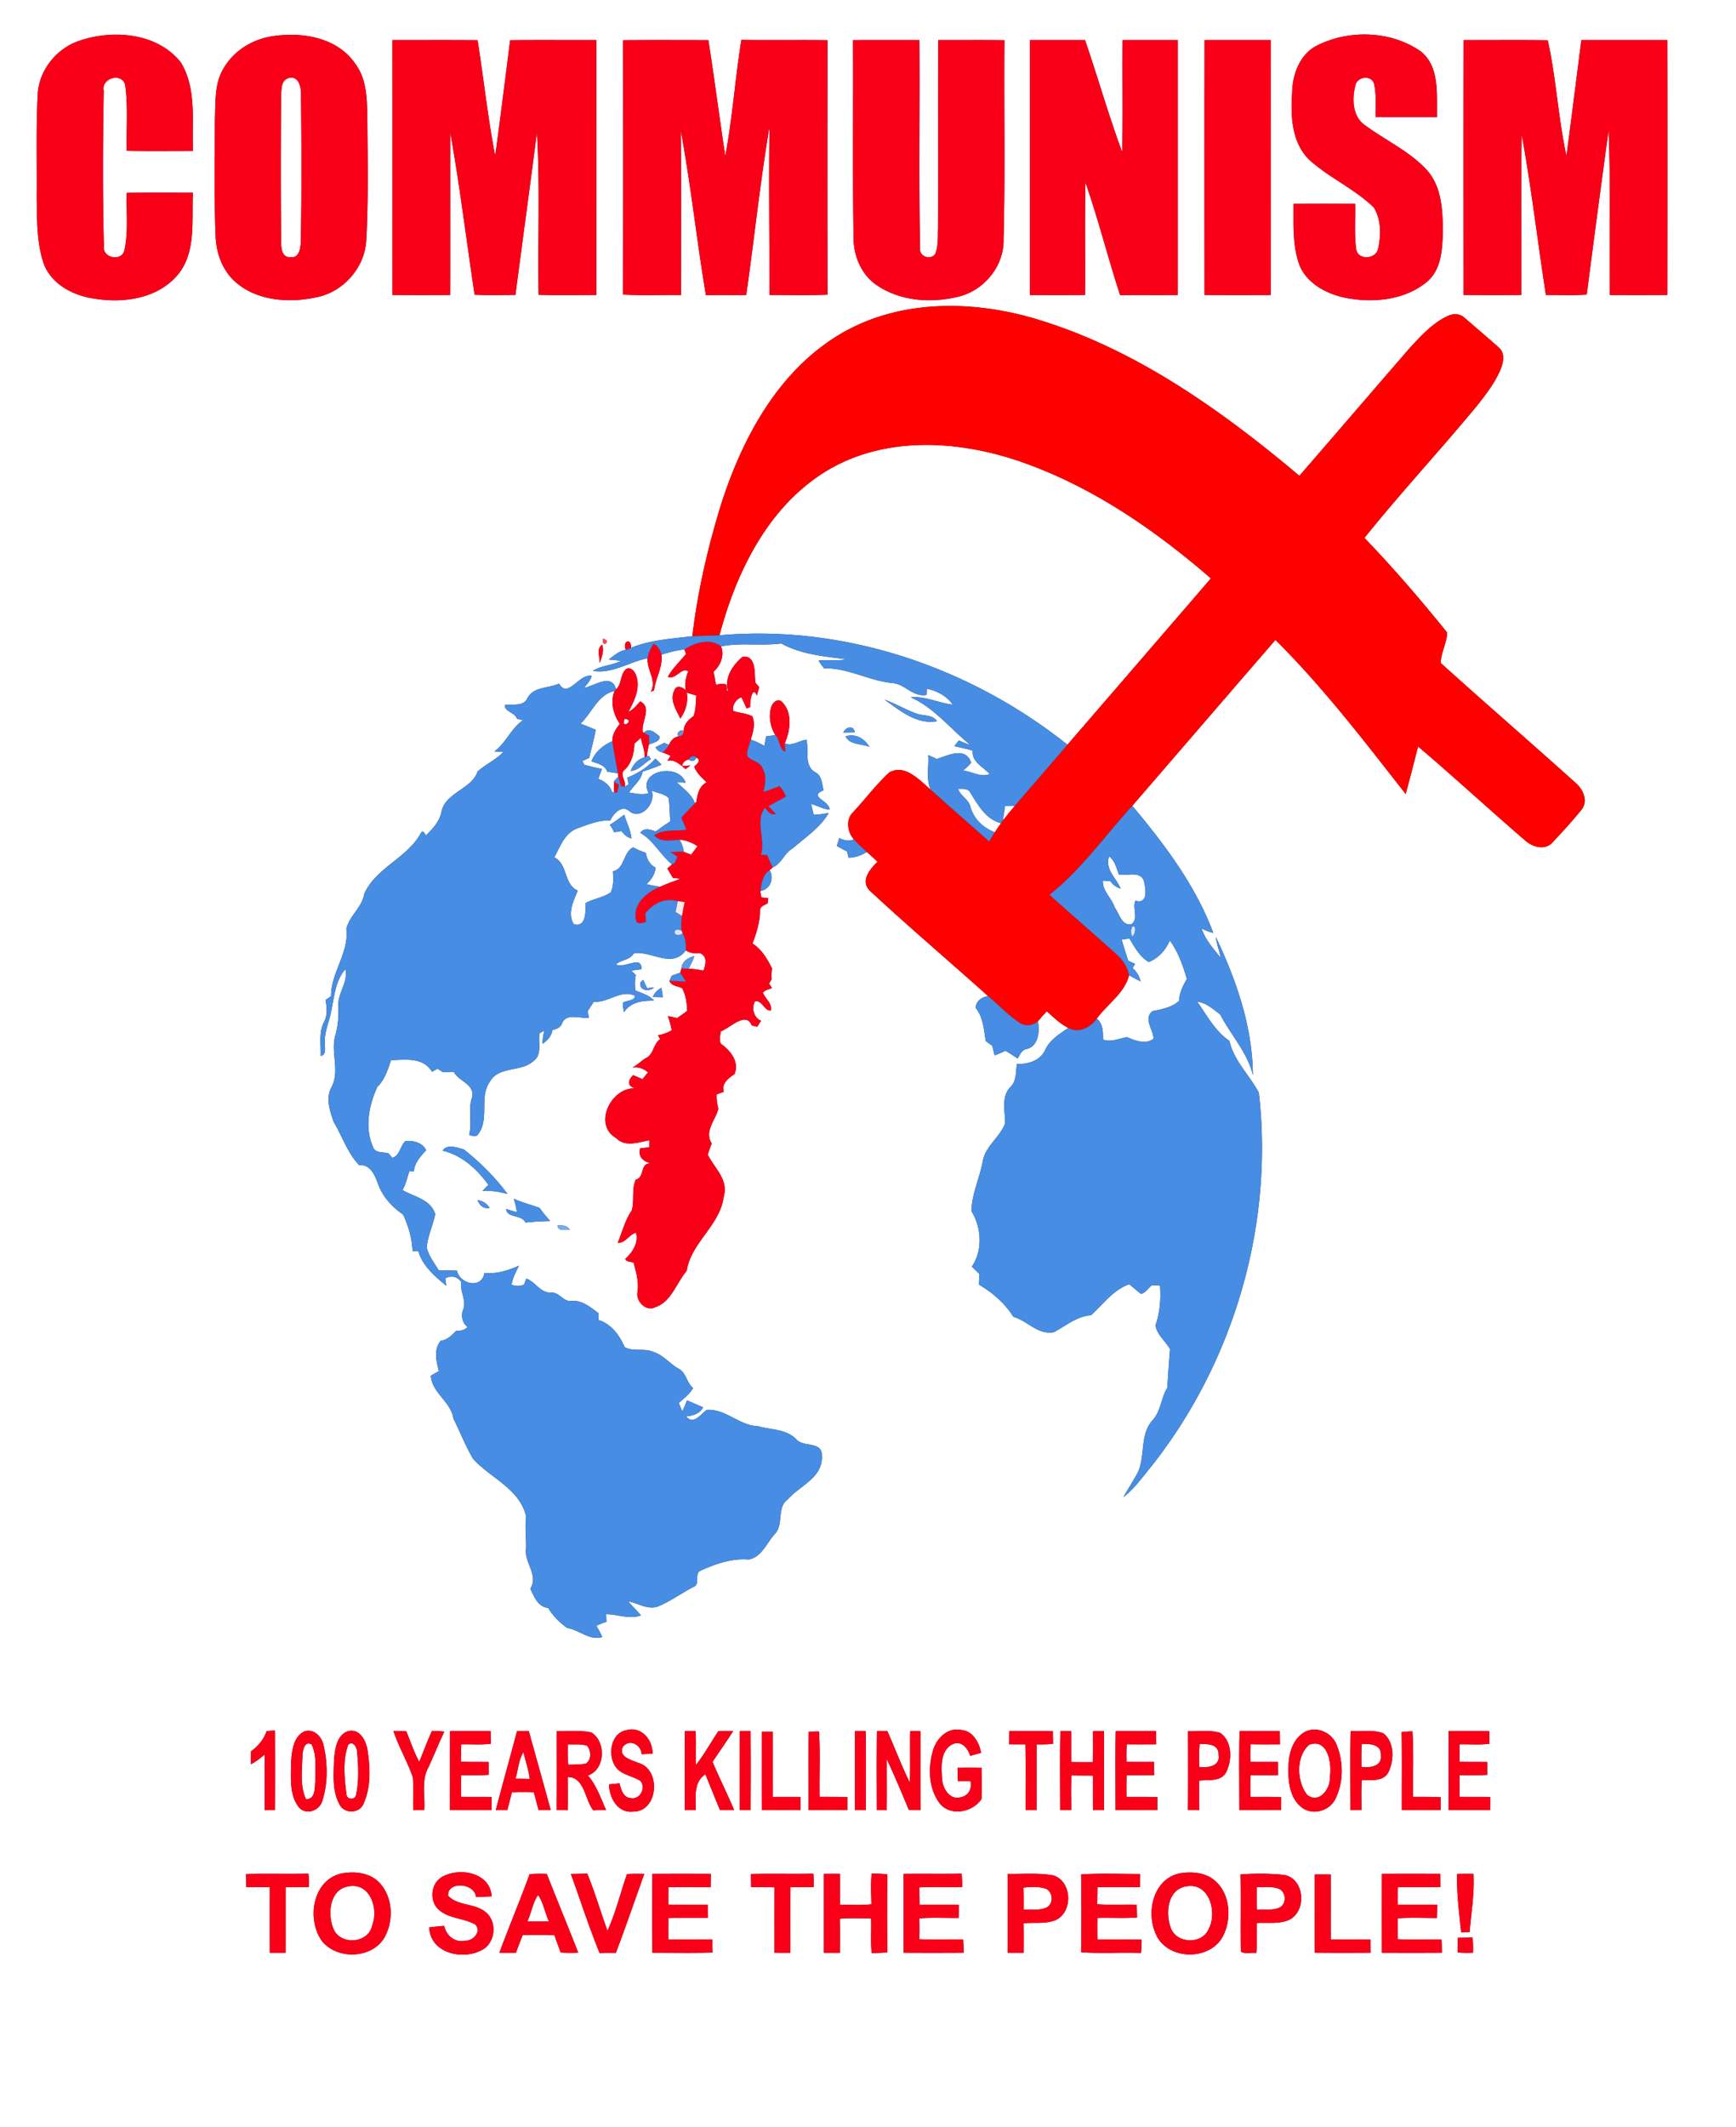 <svg xmlns="http://www.w3.org/2000/svg" width="784pt" height="1280" viewBox="0 0 784 960"><rect x="0" y="0" width="784" height="960" fill="#333333" stroke="none"/><g fill="#fff"><path d="M0 0h784v960H0V0m35.58 18.48c-10.3 3.55-18.17 13.49-18.57 24.48-.76 15.33-.3 30.69-.43 46.04.13 10.09-.07 20.47 3.21 30.14 3.64 9.37 13.63 14.45 23.13 15.68 13.07 2.1 28.27-.08 37.27-10.7 8.61-10.2 6.27-24.76 6.96-37.14-9.98-.01-19.95-.12-29.92.06-.27 8.65.82 17.49-1.07 26.01-1.31 5.14-10.06 3.39-9.23-2.01-.61-23.33-.48-46.71-.08-70.04-1.24-5.83 8.22-8.43 9.67-2.67 1.36 9.83.49 19.83.72 29.73 9.96.22 19.93.07 29.9.08-.49-13.27 1.75-27.96-5.4-39.87-10.64-13.56-30.85-15.12-46.16-9.79m86.79-2.02c-8.79 1.51-17.03 6.67-21.46 14.52-4.19 6.91-3.49 15.26-3.87 23-.04 17.35-.37 34.72.3 52.06.18 7.51 2.7 15.13 8.16 20.45 9.8 9.35 24.84 10.44 37.48 7.66 12.24-2.41 21.99-13.62 22.45-26.12.96-17.66.61-35.37.48-53.05-.19-8.98.16-18.86-5.6-26.39-8.26-11.95-24.54-14.4-37.94-12.13M595.3 20.3c-8.2 3.79-11.64 13.15-11.77 21.67-.72 10.34-.21 22.12 7.54 29.96 9 8.23 20.56 13.19 29.33 21.68 3.39 5.41 3.35 12.66 1.94 18.72-.98 4.66-8.91 5.24-9.82.32-.98-6.84-.32-13.79-.54-20.67-9.27-.03-18.55-.09-27.82.03.08 9.36-.57 19.07 2.83 27.99 3.43 7.94 11.8 12.42 19.89 14.26 12.6 2.63 27.12 1.45 37.42-6.96 6.81-5.61 7.11-15.17 7.33-23.29-.11-9.2-.58-19.44-6.83-26.8-7.89-8.84-18.95-13.75-28.35-20.69-5.79-4-5.93-12.14-4.26-18.28.96-3.64 6.95-4.42 8.26-.67 1.31 4.96.64 10.17.79 15.24 9.25.05 18.5.01 27.75.03-.26-9.95 1.38-22.54-7.27-29.59-13.26-9.32-32.02-10-46.42-2.95m-418.14-2.21c.02 38.34 0 76.69.01 115.03 8.71.08 17.42.05 26.13.02.09-24.44-.01-48.88.05-73.32 4.32 24.26 7.31 48.8 10.98 73.19 6.14.31 12.3.13 18.45.1 3.2-24.45 6.56-48.88 9.7-73.34 1.46 24.31.33 48.88.76 73.3 8.68.2 17.37.07 26.06.07.06-38.36.06-76.71 0-115.06-12.97.04-25.95-.08-38.92.06-2.21 17.39-4.35 34.79-6.75 52.16-3.34-17.23-5.2-34.8-7.94-52.17-12.84-.11-25.69-.03-38.53-.04m104.22.05c.04 38.27.1 76.54-.03 114.81 8.72.48 17.47.1 26.2.21 0-24.74.19-49.47-.1-74.2 4.54 24.59 7.22 49.54 11.32 74.23 6.08-.06 12.16.02 18.24-.06 3.63-25.33 6.26-50.85 10.52-76.06-.38 25.34-.01 50.71.01 76.06 8.72-.02 17.46.23 26.17-.13-.08-38.29-.05-76.58-.01-114.87-12.96-.15-25.93.07-38.89-.12-2.82 17.37-3.99 35.03-7.26 52.3-2.7-17.38-4.89-34.84-7.64-52.21-12.84 0-25.69-.09-38.53.04m103.85-.03c.15 29.63-.23 59.27.24 88.9-.08 8.38 3.51 17.11 10.67 21.81 10.62 7.19 24.54 8.07 36.73 5.06 11.57-2.79 20.66-13.83 20.36-25.87.78-29.95.12-59.91.39-89.87-9.97-.14-19.95-.02-29.92-.06-.1 28.31.02 56.62-.06 84.93-.2 3.82.19 7.84-1.23 11.47-2.07 3.21-7.51 1.28-6.89-2.61-.64-31.25-.06-62.53-.3-93.78-10 0-19.99-.04-29.99.02m79.85-.03c.01 38.35-.02 76.71.01 115.06 8.31.04 16.62.05 24.93-.01.15-16.9-.18-33.82.18-50.72 5.87 16.69 10.13 33.96 15.66 50.79 8.68-.09 17.36.01 26.05-.06.02-38.35 0-76.71.01-115.06-8.31.01-16.62-.01-24.93.01-.18 16.85.18 33.7-.19 50.54-6.17-16.63-11.01-33.76-16.78-50.55h-24.94m78.91.01c-.08 38.35-.04 76.7-.02 115.04 9.98.06 19.96.05 29.94.01.02-38.35 0-76.71.01-115.06-9.98.01-19.95-.01-29.93.01m117 0c-.08 38.35-.04 76.7-.02 115.04 8.69.05 17.37.06 26.06 0 .15-24.12-.22-48.25.2-72.37 4.33 23.93 7.17 48.27 10.92 72.37 6.15-.02 12.31.25 18.45-.17 3.17-24.73 6.5-49.44 9.85-74.15 1.02 24.71.25 49.57.57 74.34 8.66.02 17.33.04 26-.02.03-38.34.07-76.69-.01-115.04-12.95-.01-25.89-.02-38.84 0-2.26 17.42-4.43 34.84-6.74 52.25-3.75-17.16-4.65-35.2-8.44-52.18-12.66-.19-25.33-.03-38-.07m-283.2 133.7c-26.99 16.85-42.69 46.37-52.15 75.85-5.97 19.41-10.6 39.3-12.97 59.48-9.26 1.14-18.93 1.67-27.64 5.22 0-4.87-4.15-2.83-2.39.95-3.05.46-5.33 2.6-7.71 4.37 1.83.16 3.67.34 5.51.59-4.01 2.13-8.86 2.03-12.7 4.52 8.55 1.54 16.48-4.08 24.71-5.7-.44 5.35 4.3 9.92 1.44 15.17.37-.17 1.12-.51 1.49-.68.64-5.49 4.04-10.43 3.34-16.1 3.39-1.07 6.83-1.96 10.37-2.37.18.51.55 1.53.73 2.04-2.77 3.41-6.06 6.45-8.23 10.32 3.6 1.5 6.35-4.63 9.21-2.45-1.11 2.75-1.7 5.65-1.09 8.61-1.28-1.58-4.36-2.65-5.15-.07-2.25 4.48.85 8.83 2.71 12.77 2.33-3.38 3.65-7.58 2.89-11.69 1.43.41 2.87.84 4.3 1.31-.25 3.11-.15 6.35-1.29 9.31-2.37 1.63-4.42 3.73-4.41 6.84-1.28-1.32-3.7.94-2.38 2.28-2.08.32-3.5 1.96-4.27 3.82-.54-.23-1.62-.67-2.17-.89-1.3.64-2.61 1.28-3.91 1.94.64 1.32 1.77 2.06 3.2 2.37 1.22.42 2.42.91 3.58 1.52-.45.75-.91 1.49-1.37 2.24 3.39-.8 5.79 1.9 8.23 3.73.7-.55 1.41-1.09 2.13-1.63l-3.75.28c.24-1.57 1.22-2.55 2.94-2.95 1.52 1.1 2.68.81 3.48-.86 2.46 1.1.28 2.94-.92 4.01.96 2.99 3.44 4.98 5.57 7.13-3.38 1.71-4.15 5.42-4.63 8.85l-.63.62c-1.53-4.21-5.35-6.62-8.37-9.64 1.04.1 3.12.28 4.16.37-3.09-9.19-22.04-5.56-16.71 4.67-2.9 1.04-5.92.1-8.85-.25 1.98-3.25 5.49-5.47 6.13-9.48 2.89-.87 5.73-1.92 8.52-3.09-.92-.95-1.83-1.89-2.75-2.82-3.46 4-7.86 6.68-12.71 8.68.21.97.41 1.94.62 2.91-.43.3-1.29.9-1.72 1.19.74-2.71-2.75-5.68.08-7.8 3.07-3.1 4.14-7.46 4.24-11.7.97-.85 1.93-1.7 2.9-2.55.61 2.92 1.91 5.75 1.69 8.8-3.06.68-5.23 3.27-6.24 6.13 3.76-.33 6.05-3.59 9.13-5.35-.24-.38-.74-1.14-.99-1.52l-.85.33c.15-1.84.5-3.64.94-5.43 1.71-.75 5.18-1.25 4.78-3.68-2.03-1.58-4.71-4.19-7.04-1.63l-.55-.31c-.77-4.57 4.4-11.07-1.15-13.83-1.6 1.75-3.1 3.73-5.32 4.74 2.65-4.93 5.62-10.84 3.44-16.58-.62-1.92-2.96-4.35-4.87-2.37-2.31 2.45-1.57 6.43-4.12 8.74-2.07-7.49-9.82-1.46-14.47-.63 1.31-1.69 2.92-3.26 3.42-5.42-5.73-1.14-10.77 10.61-14.71 3.49-4.78 2.23-11.48 1.2-14.31 6.63-1.96 3.96-6.64 2.42-10.15 3.08-.26 3.01 4.53 3.27 5.47 6.15.68.18 2.03.52 2.71.69-5.51 3.71-7.58 10.17-12.94 14.06 1.02.06 3.04.19 4.06.26-3.39 3.54-8.03 5.55-11.67 8.83-2.49 7.89-14.49 9.4-16.28 18.15-.88 4.39-3.94 7.75-7.09 10.71-.37-.91-1.3-2.74-2.18-1.13-6.15 11.35-20.25 15.54-25.62 27.48-.91 6.12-6.78 9.88-8.08 15.92 1.3 10.69-7.01 19.66-6.89 30.28-.83.55-1.65 1.1-2.48 1.66.58 3.37.95 6.91-.76 10.04-2.38 4.75-1.28 10.14-1.48 15.23 2.73-.43 1.83-3.68 1.95-5.58-.45-4.99 1.88-9.56 2.78-14.36 1.43-6.57 1.8-13.9 6.44-19.21 1.41 5.91-3.54 10.76-3.13 16.54.12 4.26-.1 8.58-1.22 12.72-2.62 7.81 2.11 16.45-1.91 23.99-2.74 5.02-.72 10.69.99 15.68 3.87 6.49 6.23 14 11.53 19.55 5.04-.51 7.11 4.58 8.51 8.45 2.08 5.75 6.28 10.38 11.28 13.77 2.43 5.16 4.05 10.78 4.31 16.51h2.6c1.87 6.74 7.54 11.46 12.6 15.65-.13-1.11-.28-2.21-.43-3.31 2.67-1.51 5.52-.86 7.25 1.67-.77 4.27 2.49 8.23.81 12.46-1.13 2.89-.34 5.85 1.99 7.87-1.4 1.35-3.15 1.78-5.03 1.57-2.02 2.04-4.02 4.2-7.06 4.55-3.33 4.11-2 9.12-.86 13.75-1.24.65-2.46 1.35-3.64 2.11.62 7.84 9.13 11.67 10.23 19.35 3.06 5.97 5.41 12.32 8.87 18.1 7.89 8.74 21.07 13.49 23.95 25.98-.58 4.79.07 9.58-.01 14.39-1.07 6.4 5.85 12.02 1.89 18.25 1.82 3.6 3.36 8.16 8.05 8.65 2.14 3.6 5.28 6.7 8.65 9.09 5.43.82 10.17 5.88 15.81 4.05-.79-1.73-1.71-3.41-2.65-5.05a28.53 28.53 0 014.53-1.81l-.12-3.41c5.22-.04 10.64 2.49 15.69.49-1.84-2.18-3.94-4.13-5.75-6.33 4.59.85 9.28 4.26 13.98 2.09 5.47-2.32 10.27-5.91 15.55-8.61 3.32-1.27-.1-6.31 3.49-7.46 6.66-3 13.9-5.49 21.31-4.86 6.1-1.08 8.26-7.71 12.09-11.76 3.84-4.32.62-11.89 5.62-15.35 5.52-6.4 15.97-9.75 15.42-19.77.15-6.82-8.33-3.51-11.61-7.47-4.66-4.66-11.34-4.13-17.23-5.84-8.33-.2-14.67-7.94-23.1-7.36-2.75 1.81-5.96 7.08-9.35 2.92 3.07-.26 6.12-1.18 7.69-4.06a394.13 394.13 0 00-7.33-3.15 32.13 32.13 0 01-2.15 4.93c-.52-1.27-1.03-2.53-1.52-3.79 2.34-2.04 4.91-3.97 6.43-6.74-3.02-2.38-3.02-7.07-6.67-8.76-4-2.3-6.92-6.27-11.5-7.56-4.03-1.83-9.03.12-12.75-2.16-2.27-5.29-6.04-10.42-11.8-12.22.02-1.01.05-2 .08-3-3.69-2.72-7.38-5.98-12.3-5.58-3.71.46-5.39-3.93-9.01-3.77-4.95.33-7.19-4.83-11.37-6.32-.25.68-.74 2.04-.98 2.72-1.85.78-3.76.76-5.63.06.41-3.11 2-5.83 3.3-8.62-4.89 2.2-10.15 3.89-15.58 3.3-1.16 7.37-11.07 5.12-12.42-1.03-2.76-.14-5.52-.2-8.28-.21-1.96-3.3-4.47-6.41-5.37-10.2.44-5.23 2.81-10 3.84-15.08-2.08-6.77-9.47-7.76-14.75-10.87 1.5-2.69 2.13-5.72 3.11-8.61.5.04 1.49.12 1.99.17.33-3.97 3.07-6.76 5.54-9.59-1.73-3.48-5.81-4.43-9.39-4.04-2.36 2.16-2.41 6.52-5.92 7.5-.41-.5-1.24-1.5-1.65-1.99-2.38-.75-6.12.05-7.02-2.93-3.85-8.52-1.88-18.87 1.97-27.11 3.36-3.27 4.72-7.74 6.15-12.06 6.73-.12 14.36-1.48 18.53 5.26.83-.47 1.66-.93 2.49-1.39.82.53 1.63 1.06 2.45 1.59 1.63-.08 3.27-.14 4.91-.18 2.21 4.38 9.31 5.4 8.33 11.26-2.08 5.56.1 11.48-1.43 17.17 1.3.45 3.07 1.27 4.03-.25 5.39-6.9.32-16.67 5.33-23.68 3.95-7.23 14.06-4.21 19.69-9.35 4.06-2.95 2.07-8.33 2.74-12.52.73-.43 1.47-.86 2.21-1.28-.53 1.95-.83 3.95-.86 5.98 2.26-1.43 4.08-3.46 4.49-6.19 1.78-.4 3.67-1.11 4.34-3 1.93-4.88 8.19-2.01 12.13-2.58-.2-.97-.4-1.94-.59-2.9.94-1.42 1.87-2.86 2.8-4.29 6.6.57 12.2-5.66 18.51-2.73.32 2.24-3.83 2.18-5.4 3.17.04 1.43.22 2.86.55 4.27 3.13-4.67 8.34-5.23 13.54-5.2-2.16-2.53-5.54-3.31-8.44-4.64-.28-2.31-.27-4.64.2-6.93-.68-.67-1.36-1.33-2.04-1.99 1.54-.21 3.08-.41 4.62-.6.28-6.66-7.74-.08-11.53-2.2 2.44-2.18 6.33-1.9 8.1-5.03 8.08-1.15 17.23 7.11 23.45-1.33 1.83 1.28 4 1.53 6.17 1.23 3.72 1.36 2.83 4.92 1.82 7.93-2.23-.41-4.47-.79-6.73-.85 1.03-1.84 1.91-3.75 2.6-5.74-2.8.82-5.65 2.33-5.81 5.62l-.6 1.96c-1.28.4-2.55.85-3.81 1.3-.26.57-.77 1.72-1.03 2.3.74 2.39 3.8 2.36 5.72 3.38 1.74 3.13 2.12 6.69 2.29 10.21-1.5 1.12-3.02 2.21-4.57 3.25-1.37-.35-2.75-.65-4.13-.89.7 2.1 1.3 4.24 1.69 6.43-1.94 1.06-4.01 1.88-6.2 2.21.25.45.75 1.33 1 1.77-3.21 2.13-2.87 6.94-6.49 8.55-2.14 1.28-3.84 3.18-6.11 4.26 2.62-.35 5.15.36 7.08 2.19-.8 1.01-1.61 2.04-2.44 3.04-1.41-.63-2.83-1.24-4.26-1.8-2.38 2.36-2.86 4.87.94 5.94-10.87-.5-19.25 16.37-8.54 22.5 4.16 4.24 9.97 1.78 14.93.97l-.08 3.17c-1.36.13-2.71.28-4.06.43-1.09 3.89 1.51 6.09 5.08 6.86-5.45-.58-2.73 6.13-7.07 7.3-1.98 4.4-.52 9.38-1.83 13.91-3.03 4.4-4.27 9.67-6.3 14.56 3.44.32 5.03-3.73 8.2-4.52 1.39 4.37-1.65 9.02-4.84 11.81.72 1.44 2.45 1.28 3.78 1.62 1.12 4.31 2.46 8.76 1.76 13.26-.83 4.16 3.8 9.05 7.99 6.94 7.42-2.5 9.53-10.97 14.25-16.41 1.94-12.86 15.09-20.48 16.72-33.54 2.28-7.5-4.18-12.89-7.23-18.94.56-1.7 1.16-3.39 1.8-5.05-3.46-5.48 1.62-10.38 3.01-15.62-.54-2.12-.85-4.29-.76-6.47 1.07-.42 2.14-.83 3.21-1.23-1.19-3.67 2.16-6.17 4.81-7.95 2.32-5.48-1.73-10.61-6-13.61-1.16-1.6-.24-3.81-.29-5.63 4.18-1.47 11.56-9.37 14.08-2.72.63.14 1.89.43 2.52.58.57-.92 1.14-1.83 1.71-2.73-3.23-1.17-4.56-6.01-2.63-8.84 3.47-.17 3.83 4.28 7.03 4.28.79-3.37-2.59-5.26-3.51-8.09.93-1.3 2.68-1.47 4.05-2.11-.44-.67-.88-1.32-1.31-1.98.38-.68.77-1.36 1.15-2.03-.15-1.62-.1-3.24.19-4.83-2.21-4.29-4.62-8.6-8.83-11.23 1.77-4.78 3.36-9.66 3.39-14.81-.15-2.03 2.1-2.49 3.44-3.36.06-.58.19-1.74.25-2.32-.76-.08-2.28-.23-3.04-.31-.27-.94-.42-1.9-.47-2.87 4.41-.84 6.35-5.59 4.15-9.43.35-.32 1.05-.96 1.41-1.28 4.03-1.67 5.21-6.51 9.01-8.56 5.7-5.01 12.38-9.28 16.28-15.99-2.25.4-4.5.75-6.78.82l-1.2-4.89c2.82.72 5.37 2.31 8.33 2.56.01-4.2-9.87-5.82-2.67-8.71-.82-2.78-.68-6.39-3.51-8.01-5.49-2.85-3.04-9.87-4.24-14.84-3.3.45-6.43 3.01-9.8 1.67 2.53-5.82 3.67-13.78-1.22-18.7-1.94-2.02-4.39.43-4.92 2.44-1.22 4.17-.36 8.87 1.9 12.54l-4.15.54c-.28 1.42-.55 2.86-.82 4.29-1.96-1.1-3.99-2.08-6.12-2.8.97-3.38 2.24-7.19.62-10.56-2.65-1.39-5.8-1.43-8.58-2.4-.5-2.59 1.29-5.3 3.73-6.18.81 1.7 1.59 3.41 2.37 5.12.41-.19 1.23-.56 1.64-.75-.33-2.01.87-9.95 2.97-5.13.33-1.27.69-2.52 1.07-3.76-.59-.71-1.18-1.41-1.77-2.11-.44-4.06.51-12.44-5.74-11.66-4.35 3.68-8.34 9.32-6.59 15.39l-.51.04c-.04-.71-.14-2.12-.18-2.83-1.58-.6-3.22-.28-4.8.07-.3-1.98-.64-3.94-1.05-5.89 3.2-2.87 4.98-7.24 3.42-11.46 8.95-1.78 18.11-.09 27.13-1.31 9.01 4.96 19.47 5.86 29.49 7.13-4.15.87-8.43.08-12.62.61.74 1.24 1.6 2.4 2.54 3.5 10.56-.33 20.33 5.67 30.84 6.61 5.7.5 9.34 6.51 15.38 5.37.04-.94.09-1.87.15-2.8 4.4.93 9.2 3.34 11.65 7.2-6.38-.75-12.4-3.93-18.93-3.31 10.62 4.72 18.01 14.3 26.9 21.49-1.78-.53-3.48-1.26-5.14-2.05-.7.85-1.38 1.71-2.06 2.58 2.75.72 5.57 1.17 8.27 2.08-.52 5.04 4.79 7.3 7.67 10.52-4.03 1.65-7.98-1.15-11.99-1.58 1.31-1.06 2.53-2.23 3.66-3.48-2.51-7.44-10.28-3.44-15.51-1.73-1.32-.59-2.63-1.19-3.93-1.77.47 5.23-1.1 10.57 1.12 15.58-5.03-4.22-11.58-11.76-18.72-7.71-5.89 5.45-10.75 11.94-16.21 17.82-3.52 3.34-2.72 8.94.25 12.36-2.23 1.05-4.49.43-6.57-.59-.38 1.19-.76 2.39-1.13 3.59 1.54.82 3.09 1.64 4.63 2.46.17.7.52 2.11.69 2.81 2.97.01 5.74-1.07 8.26-2.56 1.65 1.42 3.27 2.89 4.82 4.44-3.51 3.31-7.97 8.66-3.39 13.12 17.43 16.16 35.58 31.58 53.29 47.45-2.9.49-5.38 2.17-5.58 5.32 3.46 4.24 3.66 9.86 4.58 15.01.96.71 1.94 1.41 2.92 2.12.35 1.43.69 2.84 1.05 4.28 1.67-.55 3.29-1.24 4.84-2.06a72.4 72.4 0 015.52 3.51c1.05-1.57 1.78-3.72 3.82-4.23 5.61-1.01 6.25-8.03 5.38-12.6 1.34-1.49 2.62-3.03 4-4.47 3.06 2.71 6.03 5.63 9.71 7.5-3.99 2.77-8.42 5.41-10.49 10.04-2.22 4.83-7.81 6.36-12.71 6.25-.56 3.48-.1 7.54-2.81 10.25-4.43 4.36-2.48 11.05-2.51 16.55-2.36 6.22-8.77 10.13-10.07 16.9-1.35 7.63-5.01 14.92-5.15 22.69 4.6 7.43 5.16 17.8.18 25.05 1.15 1.08 2.29 2.18 3.41 3.3-.09 1.6-.17 3.2-.2 4.81 6.13 3.62 11.92 8.57 15.52 14.54 6.47 1.78 11.16 8.4 18.42 6.9 5.31-2.87 10.44-7.23 16.64-7.59 5.55-5.02 9.95-11.4 17.31-14.02 1.78 1.39 3.42 2.95 5.23 4.31 2.09-.26 3.33-2.59 4.93-3.84 1.23 0 2.46.01 3.7.04.48 6.05.01 12.19-1.98 17.96.45 4.26 4.58 7.19 6.52 10.87-.42 5.77-.93 11.56-1.18 17.33-2.97 4.75-2.91 10.91-6.97 15.02-5.92 7.02-2.54 17.16-7.19 24.73-1.85 3.27-3.91 6.41-5.73 9.7 4.96-3.78 8.57-9.01 12.53-13.77 37.33-47.08 55.51-108.99 48.67-168.75-4.23-8-11.27-14.39-13.3-23.43-6.45-4.32-10.13-11.47-14.54-17.68 4.08.46 7.26 3.46 10.41 5.81 4.72 9.2 12.3 17.04 14.72 27.35-.1-21.78-7.51-42.97-16.75-62.41.4 3.24 1.67 6.29 2.23 9.5-3.22-4.12-7.03-8.19-8.62-13.3 1.67.86 3.4 1.61 5.25 2-7.94-21.34-22.01-40.01-36.57-57.34 21.55-24.95 43.07-49.94 64.65-74.87 21.6 21.42 40.11 45.7 58.84 69.55 1.9-7.14 3.79-14.29 5.57-21.47 16.34 13.86 32.08 28.42 48.33 42.39 3.3 2.99 8.98 4.71 12.39.92 4.54-4.82 9.02-9.73 13.19-14.87 3.01-3.91.6-9.1-2.68-11.95-20.21-18.17-40.79-35.93-60.95-54.14-.04-4.61 2.77-9.08 2.87-13.75-11.87-14.73-24.25-29.09-37.35-42.74 16.28-20.28 34.24-39.57 50.88-59.7 4.03-5.1 8.05-10.34 10.61-16.36 1.23-3.06 2.09-7.22-.68-9.72-5.11-4.58-10.37-9-15.55-13.49-2.07-2.06-5.36-2.06-7.83-.8-6.93 3.33-12.17 9.15-17.28 14.72-16.54 19.09-32.99 38.25-49.53 57.33-34.75-29.18-72.75-56.35-116.5-70.02-30.06-9.54-65.05-10.09-92.54 7.08M272.27 288.3c-.69 4.75 4.38.66 0 0m-1.44 11.03c.84-2.69 2.14-5.55 1.1-8.37-2.8 1.9-.92 5.61-1.1 8.37m128.64 16.43c6.87 4.88 14.71 11.43 23.69 9.73-2.04-3.08-5.97-2.3-9.03-3.37-5.05-1.75-9.63-4.58-14.66-6.36m-18.61 14.86c1.71 0 3.43-.03 5.15-.08-.38-3.47-4.16-2.48-5.15.08m1.02 1.68c1.63 3.86 7.33 3.36 10.76 4.76-2.28-3.82-6.29-6.13-10.76-4.76m-92.61 111.03c-.96 3.76 3.98 4.41 6.08 2.35-1.05.07-2.08.17-3.11.28-.61-1.25-1.21-2.51-1.79-3.76-.3.29-.89.85-1.18 1.13m5.53 6.66c1.52.04 3.04.07 4.56.1-.2-1.43-.4-2.84-.62-4.25a7.765 7.765 0 00-3.94 4.15m-94.9 69.33c8.67 1.96 15.7 8.48 20.68 15.43-.92.88-1.81 1.78-2.67 2.72 3.83-.3 7.59.4 11.29 1.36-5.55-7.48-12.41-14.31-19.79-20.14-2.91-.7-7.51-2.58-9.51.63m32.14 21.72c.64 1.97 1.11 3.99 1.38 6.05-1.64-.49-3.26-.99-4.89-1.45.63 4.27 6.95 2.33 8.83 6.12 3.68-.42 7.37-.62 11.07-.72-1.6-1.95-3.36-3.77-4.71-5.91-3.89-1.37-7.88-2.46-11.68-4.09m-16.35.6c.89 2.35 2.73 4.05 5.4 3.47-1.19-1.97-3.11-3.18-5.4-3.47m36.07 11.26c.13 3 3.61 2 5.62 2.19-1.1-2.13-3.57-2.14-5.62-2.19M120.42 781.21c-1.27 3.77-3.85 6.87-7.07 9.17-.02 1.93-.04 3.87-.03 5.82 2.3-1.1 4.23-2.77 6.21-4.33-.02 8.36-.09 16.73.02 25.09 1.56-.03 3.11-.05 4.67-.05.05-11.97.06-23.94-.01-35.9-1.26.05-2.52.12-3.79.2m16.95.21c-5.2 2.64-5.59 9.38-5.97 14.53.05 6.65-.79 14.39 3.74 19.89 3.32 3.55 9.29 1.2 10.46-3.18 2.52-7.95 2.41-16.67.6-24.75-.72-4-4.46-8.06-8.83-6.49m19.9-.16c-5.23 1.69-5.98 8.1-6.42 12.79-.16 6.83-.94 14.34 2.59 20.52 2.24 4.1 8.79 3.91 10.69-.4 3.41-7.5 3.11-16.18 1.87-24.15-.6-4.32-3.45-10.02-8.73-8.76m20.37-.08c2.41 7.2 6.34 13.81 8.82 20.97.36 4.93-.03 9.88.17 14.83 1.66-.07 3.33-.1 4.99-.13.41-6.43-1.44-13.38 1.89-19.27 2.42-5.34 4.65-10.76 7.14-16.06-1.84-.25-3.7-.35-5.55-.36-2.14 4.55-3.83 9.3-5.76 13.95-2.42-4.38-3.94-9.17-5.86-13.77-1.94-.07-3.89-.12-5.84-.16m25.55.07c-.05 11.88 0 23.77-.03 35.66 6.29.01 12.58.02 18.87 0 0-1.99.01-3.96.01-5.93-4.6-.06-9.2.01-13.8-.06 0-3.25 0-6.5.01-9.74 4.16-.06 8.32.11 12.47-.19-.04-1.94-.05-3.87-.05-5.79-4.14-.06-8.29.03-12.44-.13l.03-7.81c4.47-.14 8.97.27 13.42-.28-.07-1.91-.1-3.8-.1-5.7-6.13-.07-12.26-.02-18.39-.03m30.29.05c-3.14 11.88-6.48 23.72-9.59 35.61 1.73 0 3.47.01 5.2.03.73-2.67 1.44-5.34 2.06-8.04 3.3-.11 6.62-.11 9.93-.02.71 2.66 1.44 5.32 2.12 8 1.84.01 3.68.02 5.53.04-3.28-11.9-6.61-23.79-9.91-35.69-1.79.01-3.57.03-5.34.07m17.93-.01c-.01 11.85.05 23.7-.03 35.56 1.66.03 3.32.06 4.99.13.09-5 .05-10 0-14.99 7.7-.01 7.66 10.22 11.58 15.03 1.93-.09 3.85-.13 5.78-.13-2.42-5.35-4.31-11.09-8.22-15.6 7.93-2.67 8.27-15.28 1.6-19.4-5.13-1.15-10.48-.49-15.7-.6m26.08 15.26c2.33 4.41 7.87 4.73 11.71 7.21 2.7 2.96-.14 8.5-4.23 7.74-3.52-.11-4.48-3.93-5.21-6.66-1.58.13-3.16.31-4.73.47.1 6.01 3.9 13.08 10.83 12.29 11.41.2 12.93-19.02 2.5-21.97-3.07-1.34-9.22-2.63-7.04-7.29 2.91-3.73 8.27-.98 8.42 3.35 1.64-.07 3.29-.15 4.94-.2.17-6.25-4.98-12.5-11.68-10.68-6.91 1.2-8.48 10.37-5.51 15.74m31.77-15.29c-.04 11.88.02 23.76-.02 35.64 1.66 0 3.32 0 4.98.04.04-5.68-1.19-12.52 4.34-16.19 2.17 5.39 4.35 10.78 6.59 16.14 2.14.02 4.27.03 6.42.05-3.09-7.35-6.68-14.47-9.77-21.81 3.09-4.65 6.32-9.2 9.32-13.91-2.25 0-4.5.03-6.75.09-3.35 5.08-6.31 10.44-10.08 15.24-.15-5.12.13-10.24-.17-15.35l-4.86.06m24.85-.03c-.06 11.9-.01 23.8-.03 35.7 1.64-.02 3.28-.03 4.92-.01.05-11.9.13-23.8-.04-35.69-1.62-.01-3.24 0-4.85 0m31.12.26c-.15 11.81-.02 23.61-.07 35.42 5.84 0 11.69.04 17.53-.03-.01-1.95-.01-3.89.01-5.82-4.18-.16-8.36-.1-12.54-.14-.16-9.83.34-19.69-.26-29.5-1.56.02-3.11.05-4.67.07m20.88-.26c-.06 11.9-.02 23.8-.03 35.7 1.64-.02 3.28-.02 4.92-.01.05-11.9.13-23.8-.04-35.69-1.62-.01-3.24 0-4.85 0m9.94-.03c-.19 11.9-.1 23.8-.05 35.71 1.48 0 2.96.02 4.45.05.13-7.67 0-15.35.06-23.01 3.48 7.52 6.74 15.17 9.9 22.84 1.75.07 3.52.11 5.29.13-.07-11.88-.02-23.76-.03-35.63-1.54-.04-3.08-.07-4.61-.1-.2 7.77.12 15.54-.18 23.3-3.75-7.56-6.68-15.51-10.14-23.22-1.57-.03-3.13-.05-4.69-.07m25.21 9.11c-2.2 7.67-1.86 16.8 3 23.41 4.8 6.24 14.92 4.26 18.98-1.75.27-4.73.04-9.47.04-14.19-3.59-.06-7.18-.05-10.77-.01-.02 2.02 0 4.06.09 6.1 1.88-.03 3.77-.04 5.67-.02.77 3.3-.83 6.56-4.3 7.24-5 1.51-8.29-3.94-8.49-8.22-.43-5.34-.92-12.85 4.72-15.68 3.96-1.84 6.93 1.85 7.94 5.25 1.65-.44 3.3-.9 4.94-1.4-.91-4.69-3.73-9.97-9.08-10.3-6.2-1.28-11.28 4.01-12.74 9.57m34.59-9.09c-.07 1.99-.11 3.99-.1 6 2.44.02 4.88.03 7.33.03.21 9.89.03 19.78.09 29.67 1.65-.01 3.31-.02 4.97 0 .07-9.89-.03-19.78.05-29.66 2.47.04 4.95.04 7.41-.3-.08-1.89-.11-3.78-.1-5.66-6.55-.12-13.1 0-19.65-.08m23.03-.02c-.28 11.91-.09 23.82-.1 35.74 1.65-.04 3.32-.04 4.99-.04.07-5.21-.25-10.44.18-15.63 3.21.06 6.42.05 9.63.09.03 5.2-.05 10.41.05 15.61 1.65-.06 3.32-.09 4.99-.12-.08-11.87-.03-23.73-.03-35.59-1.68 0-3.36.02-5.03.04.03 4.64.06 9.29-.02 13.94-3.26.03-6.51.02-9.76-.03-.07-4.65-.01-9.3-.04-13.95l-4.86-.06m24.99.02c-.26 11.89-.08 23.79-.09 35.69 6.3 0 12.6.05 18.91-.03-.02-1.95-.01-3.89.01-5.82-4.64-.19-9.28-.09-13.92-.11-.07-3.27-.06-6.54.03-9.79 4.14 0 8.29.01 12.44-.02-.02-2-.03-3.99-.04-5.98-4.15.01-8.29.02-12.43-.02-.08-2.65-.05-5.29.09-7.92 4.43.05 8.87.04 13.31 0-.03-2-.06-3.99-.1-5.98-6.07 0-12.14.04-18.21-.02m32.61.08c.02 11.85.07 23.7-.03 35.56 1.72 0 3.44.01 5.17.03-.07-4.42.01-8.84-.11-13.26 4.21-.54 9.95.67 12.28-3.92 2.76-5.48 2.73-13.98-2.84-17.72-4.68-1.3-9.66-.56-14.47-.69m23.34-.11c-.33 11.9-.1 23.82-.12 35.73 6.3-.03 12.6.06 18.91-.06-.02-1.93-.01-3.85.02-5.77-4.64-.25-9.28-.11-13.92-.14-.08-3.27-.08-6.54.03-9.81 4.14.03 8.28.03 12.42 0l-.03-5.97c-4.14-.01-8.29.01-12.43-.03-.09-2.65-.08-5.31.12-7.95 4.41.1 8.82.06 13.24.04-.03-2.01-.05-4.01-.09-6-6.05 0-12.1.07-18.15-.04m29.61.36c-5.79 3.12-7.64 10.35-7.54 16.48-.22 6.32.72 13.82 6.21 17.85 4.9 3.5 12.24 1.42 14.91-3.88 3.81-7.53 3.79-16.9.61-24.64-2.18-5.43-8.81-8.46-14.19-5.81m20.51-.32c-.23 11.89-.07 23.79-.08 35.69 1.65-.02 3.31-.01 4.98 0 .05-4.52-.2-9.04.2-13.54 4.25 0 10.15.76 12.21-4.02 2.4-5.39 2.49-13.28-2.59-17.16-4.68-1.69-9.84-.65-14.72-.97m23.04.47c.23 11.74.04 23.48.1 35.22 5.84-.03 11.68.06 17.53-.06-.02-1.93-.01-3.86.02-5.77-4.16-.21-8.32-.13-12.47-.17-.18-9.85.38-19.74-.29-29.57-1.64.06-3.27.18-4.89.35m21.21-.45c-.05 11.88 0 23.77-.03 35.66 6.29.01 12.57.01 18.86 0 0-1.98.01-3.96.02-5.93-4.63-.06-9.25 0-13.88-.06-.01-3.25-.01-6.5.02-9.75 4.17-.04 8.36.11 12.54-.17-.04-1.94-.06-3.88-.04-5.8-4.18-.05-8.35-.01-12.51-.07-.02-2.64-.02-5.26.02-7.88 4.49-.12 9.01.29 13.49-.27-.08-1.91-.11-3.8-.1-5.7-6.13-.07-12.26-.02-18.39-.03m-310.19.27c.01 11.8-.03 23.6.02 35.4 5.82 0 11.63-.02 17.45.02.01-2 .01-3.99.02-5.98-4.16-.02-8.31-.01-12.47 0-.06-9.82 0-19.63-.02-29.45-1.67 0-3.34 0-5 .01m-189.63 63.96c-13.13 2.81-15.96 20.41-9.15 30.29 6.72 8.77 22.51 8.39 28.32-1.2 4.36-7.6 3.98-18.41-2.21-24.91-4.27-4.55-11.13-5.21-16.96-4.18m45.6 1.41c-5.42 2.76-6.31 10.97-1.83 14.98 4.56 4.08 11.23 3.74 16.38 6.62 3.25 3.01-.85 7.6-4.47 7.35-4.58 1.04-8.58-2.33-9.43-6.7-2.26.2-4.52.43-6.77.7.42 12.07 16.09 15.2 24.71 9.68 5.21-3.56 5.82-12 1.16-16.25-4.83-4.45-12.89-2.94-17.33-7.7-.42-6.71 12-5.83 12.6.59 2.35-.09 4.69-.19 7.04-.31-.58-10.66-14.19-13.23-22.06-8.96m333.31-1.53c-13.13 2.3-16.4 19.52-10.19 29.6 6.37 9.77 23.42 9.45 29.08-.89 4.61-8.57 3.33-21.41-5.52-26.79-4.01-2.3-8.89-2.55-13.37-1.92m-422.16.38c.04 1.97.06 3.96.08 5.95 3.55-.05 7.1-.05 10.65.04-.02 9.86-.04 19.72.01 29.58 2.38.02 4.75.02 7.13.01.03-9.88-.01-19.76.02-29.63 3.5-.02 7.01-.04 10.52-.05.01-2.03-.04-4.04-.23-6.04-9.39.18-18.79-.06-28.18.14m128.05.11c-4.34 11.89-9.26 23.57-13.65 35.45 2.49.03 4.99.04 7.49.01.98-2.72 2.02-5.4 3.09-8.08 4.77.09 9.55-.17 14.31.19.87 2.6 1.88 5.16 2.76 7.77 2.65.19 5.32.19 7.98.06-4.64-11.88-9.53-23.67-14.21-35.53-2.59-.12-5.19-.12-7.77.13m18.64-.12c4.31 11.9 8.2 23.99 12.98 35.71 2.44-.13 4.89-.13 7.34-.07 4.48-11.81 8.57-23.76 12.84-35.65-2.61-.1-5.22-.09-7.82.06-2.95 8.51-5.09 17.4-8.8 25.59-3.12-8.58-5.67-17.37-9.14-25.81-2.47.09-4.94.12-7.4.17m36.8-.04a4229.3 4229.3 0 000 35.62c9.07-.05 18.16.21 27.22-.13-.07-1.96-.1-3.91-.11-5.85-6.62-.02-13.24.05-19.86-.03-.05-3.23-.05-6.46 0-9.68 5.94-.09 11.87-.01 17.8-.04l-.03-6.01c-5.93 0-11.86.06-17.79-.02-.02-2.63-.02-5.24.02-7.85 6.36-.07 12.72-.05 19.08.01.03-2.02.05-4.03.09-6.02-8.81-.04-17.61-.04-26.42 0m44.51.05c.03 1.97.06 3.96.08 5.95 3.54-.04 7.07-.12 10.61.13-.11 9.82-.06 19.65-.04 29.47 2.38.03 4.77.04 7.15.02.01-9.87-.04-19.75.03-29.62 3.52-.02 7.05-.04 10.58-.05.01-2.03-.04-4.04-.23-6.04-9.4.19-18.79-.07-28.18.14m32.96-.05v35.62c2.4.02 4.81.02 7.23.01.03-5.13.07-10.25-.04-15.37 4.69-.42 9.41-.14 14.11-.18.22 5.21-.29 10.46.29 15.66 2.36-.04 4.73-.06 7.09-.36-.15-11.71-.15-23.43 0-35.14-2.36-.32-4.73-.34-7.1-.36-.51 4.58-.21 9.21-.13 13.82-4.71.6-9.46.15-14.18.27-.04-4.67.01-9.32-.04-13.98-2.42-.03-4.82-.02-7.23.01m36 .01v35.6c9.03.06 18.07.05 27.1 0-.01-2.02-.06-4.02-.18-6.02-6.6 0-13.21.24-19.81-.11.08-3.13.08-6.26-.02-9.38 5.9-.46 11.83-.13 17.75-.16.07-2.01.12-4.02.16-6.02-5.93-.07-11.86-.02-17.79-.02-.03-2.59-.06-5.18-.1-7.77 6.44-.37 12.89-.02 19.34-.19.01-2.02-.04-4.03-.24-6.03-8.74.16-17.48-.02-26.21.1m47 0v35.61c2.4.02 4.81.02 7.23.01.04-4.44.05-8.88-.02-13.31 4.76-.51 9.78.4 14.34-1.4 8.08-3.59 7.61-17.49-.89-20.23-6.8-1.22-13.78-.55-20.66-.68m33.16.23c.15 11.71.15 23.43 0 35.14 8.99.64 18.04.01 27.05.33.2-2.01.25-4.03.24-6.03-6.64-.09-13.28.01-19.91-.06-.06-3.24-.06-6.47-.01-9.7 5.97-.18 11.94.24 17.9-.22-.07-1.94-.11-3.87-.14-5.78-5.95-.19-11.93.25-17.87-.24.07-2.57.09-5.13.12-7.68 6.39-.05 12.78-.02 19.18-.01.01-1.99.03-3.97.08-5.94-8.88 0-17.79-.38-26.64.19m72 .01c.27 11.61-.07 23.24.16 34.86 1.96 1.18 4.67.28 6.93.62.56-4.5.09-9.04.29-13.55 4.91-.28 10.17.61 14.78-1.51 7.86-4.17 6.75-18.44-2.42-20.2-6.54-.67-13.19-.71-19.74-.22m33.53.03c-.04 11.77-.04 23.54 0 35.31 8.39.09 16.78.07 25.18.02-.04-2.01-.06-4.01-.07-6-5.96.04-11.92.06-17.87.01-.03-9.78.02-19.56-.02-29.33-2.41-.03-4.82-.04-7.22-.01m30.24-.28c-.02 11.87-.02 23.74 0 35.62 9.05.04 18.11.05 27.17-.01-.01-2.02-.06-4.02-.17-6.01-6.61-.02-13.22.24-19.82-.12.08-3.14.08-6.27-.02-9.39 5.9-.44 11.83-.13 17.74-.14.07-2.02.12-4.03.17-6.03-5.93-.07-11.87-.02-17.8-.02-.06-2.66-.05-5.31.04-7.95 6.39.04 12.79.06 19.19-.01-.03-1.99-.03-3.97-.04-5.95-8.82-.02-17.64-.04-26.46.01m34.07.01c-.34 8.83.95 17.59 1.77 26.36 1.28-.04 2.57-.08 3.87-.11.69-8.75 2.23-17.47 1.74-26.27-2.47-.03-4.92-.02-7.38.02m.29 28.8c-.02 2.19-.06 4.38-.14 6.58 2.32.34 4.67.29 7.01.21.05-2.31.08-4.62-.29-6.89-2.2.08-4.39.11-6.58.1z"/><path d="M130.23 35.25c4.71-1.39 5.85 4.27 5.7 7.69.22 21.7.32 43.42-.06 65.12-.05 3.17-.32 8.64-4.86 8.01-3.79.15-4.06-4.3-4.03-7.05-.26-21.67-.2-43.34-.04-65 .23-3.01-.35-7.6 3.29-8.77zM372.8 212.81c27.51-16.86 62.4-14.08 91.59-3.22 30.65 11.3 57.9 30.19 82.46 51.44-21.55 25.05-43.18 50.04-64.77 75.06-43.93-35.01-100.87-54.38-157.17-49.38 7.64-28.63 21.88-57.82 47.89-73.9zM262.2 326.59c5.1-4.86 7.88-13.23 15.33-14.74-1.99 5.07-.58 10.49 2.37 14.83-1.77 2.28-3.48 4.79-3.34 7.82-4.1 1.76-7.87 4.83-9.46 9.12 2.68.97 6.12 1.51 7.11 4.64 1.6.26 3.2.5 4.82.74.06.37.17 1.09.23 1.45-.43.47-1.31 1.4-1.74 1.87l-.2.46c-.03 1.59-.02 3.19.03 4.79-.24-.04-.73-.12-.97-.17-.97-2.96-3.34-4.84-6.19-5.89.53-1.49 1.09-2.98 1.64-4.46-2.67-.56-5.32-1.18-7.94-1.87-.23-.43-.67-1.29-.89-1.72 1.04-.48 2.08-.96 3.13-1.44.89-4.24 2.22-8.39 2.88-12.68-2.27-.93-4.54-1.85-6.81-2.75zM294.26 356.8c2.52 1.11 5.75 1.34 7.69 3.35.55 3.48.44 7.02.77 10.52-2.25 1.47-4.45 3.01-6.62 4.59-2.36-.89-5.15-1.88-6.95.59 6.03 3.5 9.07 9.95 14.35 14.27-.53.46-1.6 1.4-2.13 1.86.83 1.41 1.68 2.82 2.53 4.23.86.1 2.56.3 3.41.41-3.09 1.09-6.17 2.24-9.17 3.57-2.11-.22-4.17-.67-6.21-1.18 2.16-1.98 3.89-4.42 4.14-7.42-2.63-1.34-3.98-3.87-4.4-6.7-2-.66-3.93-1.5-5.79-2.47-4.67 2.52-3.61 9.57-9.08 10.84.24 3.17.38 6.5-.96 9.47-3.4 2.35-7.7 2.83-11.32 4.78-.06 3.64.26 11.2-5.34 9.62-3.13-4.71-.17-10.55 1.72-15.18-6.47-2.94-4.32-11.91-10.56-15 2.57-4.75 4.44-10.48 9.77-12.88 5-1.73 10.02-4.07 15.44-3.74 1.44-2.99 5.1-7.26 8.52-4.36 5.23 4.56 12.43-3.51 10.19-9.17m-18.87 15.5c.86.95 1.43 2.1 1.92 3.29 1.1-.18 2.2-.37 3.32-.53 1.2 1.51 2.61 2.91 4.57 3.36-.39-3.78-2.25-7.15-3.28-10.75-2.16 1.57-4.26 3.22-6.53 4.63zM500.85 386.43c2.7 1.94 3.34 5.35 4.47 8.27 3.64.66 9.45-1.72 11.23 2.66.86 3.59 2.19 10.83-3.76 9.14-1.64 3.44 1.72 8.09-1.86 10.63-4.41.73-5.45-4.81-7.5-7.58-1.38-4.3-5.61-7.35-5.35-12.13 1.13.08 2.26.17 3.4.27 1.11 1.64 2.67 2.81 4.6 3.31-1.98-4.87-7.16-8.43-5.23-14.57zM506.57 424.01c.88-.11 2.63-.34 3.51-.45 2.34 3.94 4.62 8.17 8.67 10.62 4.5-1.78 7.67-5.36 9.57-9.74 3.73 5.11 5.93 11.33 7.67 17.34-1.75 3.09-3.37 6.3-3.53 9.94-3.34 3.04-7.76 3.69-11.99 4.62-4.29 3.4.47 8.5.48 12.42-3.34 2.82-8.36.9-12.01-.7-3.58.6-7.14 2.47-10.79 1.07-.03-3.37.07-7.12-2.84-9.42 4.75-6.56 12.52-11.39 14.59-19.55 1.72.94 3.45 1.87 5.21 2.76-.6-2.34-1.73-4.47-3.63-5.99.37-.64.76-1.28 1.14-1.91-1.04-.49-2.08-.97-3.11-1.43-.99-3.2-2.12-6.34-2.94-9.58zM136.6 792.17c.11-2.2.99-6.78 4.12-4.87 2.53 5.1 1.56 11.15 1.65 16.67-.26 2.94.08 8.23-4.2 7.96-2.84-6.16-1.7-13.22-1.57-19.76zM157.3 787.33c2.39-1.77 3.91 1.37 3.97 3.39.57 6.35.88 12.89-.43 19.17-.38 2.6-4.25 2.46-4.38-.2-.93-7.3-1.79-15.35.84-22.36zM256.42 787.26c2.89.08 5.87-.26 8.68.59 1.9 2.2 2.11 6.1-.35 7.99-2.64.68-5.4.44-8.09.61-.4-3.05-.26-6.13-.24-9.19zM541.78 787.11c3.48-.16 8.83 0 8.5 4.87.93 5.2-4.91 5.95-8.66 5.46-.05-3.45-.19-6.9.16-10.33zM591.33 787.38c8.45-2.97 10.25 8.81 9.23 14.67.42 5.31-5.09 12.43-10.39 7.79-4.59-6.12-4.96-17.33 1.16-22.46zM614.94 787.19c3.59-.38 9.01.04 8.69 4.95.63 5.05-5.01 5.83-8.76 5.28-.09-3.42-.08-6.83.07-10.23zM232.84 802.72c1.15-3.97 1.35-8.36 3.53-11.93.97 4 2.38 7.93 2.85 12.04-2.13-.07-4.26-.1-6.38-.11zM157.31 851.34c9.79-1.91 13.77 10.04 10.77 17.58-1.59 8.26-14.46 9.16-17.52 1.49-2.73-6.55-1.76-17.68 6.75-19.07zM535.34 851.4c10.75-2.37 14.62 11.64 10.43 19.33-3.07 6.92-14.41 6.47-17.01-.61-2.46-6.46-1.63-17.09 6.58-18.72zM462.24 851.93c3.16-.45 6.44-.5 9.56.29 3.71 1.05 4.31 6.79.91 8.6-3.22 1.53-6.94.88-10.39.99.01-3.3.05-6.59-.08-9.88zM567.62 851.68c3.32.09 6.84-.47 10.01.77 3.29 1.53 3.46 6.84.17 8.48-3.18 1.34-6.77.75-10.13.96-.13-3.41-.13-6.81-.05-10.21zM238.22 867.1c1.72-3.8 2.5-8.77 4.78-11.83 2.32 3.09 3.11 8.04 4.87 11.85-3.22.07-6.43.07-9.65-.02z"/></g><g fill="#fa0018"><path d="M35.58 18.48c15.31-5.33 35.52-3.77 46.16 9.79 7.15 11.91 4.91 26.6 5.4 39.87-9.97-.01-19.94.14-29.9-.08-.23-9.9.64-19.9-.72-29.73-1.45-5.76-10.91-3.16-9.67 2.67-.4 23.33-.53 46.71.08 70.04-.83 5.4 7.92 7.15 9.23 2.01 1.89-8.52.8-17.36 1.07-26.01 9.97-.18 19.94-.07 29.92-.06-.69 12.38 1.65 26.94-6.96 37.14-9 10.62-24.2 12.8-37.27 10.7-9.5-1.23-19.49-6.31-23.13-15.68-3.28-9.67-3.08-20.05-3.21-30.14.13-15.35-.33-30.71.43-46.04.4-10.99 8.27-20.93 18.57-24.48zM122.37 16.46c13.4-2.27 29.68.18 37.94 12.13 5.76 7.53 5.41 17.41 5.6 26.39.13 17.68.48 35.39-.48 53.05-.46 12.5-10.21 23.71-22.45 26.12-12.64 2.78-27.68 1.69-37.48-7.66-5.46-5.32-7.98-12.94-8.16-20.45-.67-17.34-.34-34.71-.3-52.06.38-7.74-.32-16.09 3.87-23 4.43-7.85 12.67-13.01 21.46-14.52m7.86 18.79c-3.64 1.17-3.06 5.76-3.29 8.77-.16 21.66-.22 43.33.04 65-.03 2.75.24 7.2 4.03 7.05 4.54.63 4.81-4.84 4.86-8.01.38-21.7.28-43.42.06-65.12.15-3.42-.99-9.08-5.7-7.69zM595.3 20.3c14.4-7.05 33.16-6.37 46.42 2.95 8.65 7.05 7.01 19.64 7.27 29.59-9.25-.02-18.5.02-27.75-.03-.15-5.07.52-10.28-.79-15.24-1.31-3.75-7.3-2.97-8.26.67-1.67 6.14-1.53 14.28 4.26 18.28 9.4 6.94 20.46 11.85 28.35 20.69 6.25 7.36 6.72 17.6 6.83 26.8-.22 8.12-.52 17.68-7.33 23.29-10.3 8.41-24.82 9.59-37.42 6.96-8.09-1.84-16.46-6.32-19.89-14.26-3.4-8.92-2.75-18.63-2.83-27.99 9.27-.12 18.55-.06 27.82-.03.22 6.88-.44 13.83.54 20.67.91 4.92 8.84 4.34 9.82-.32 1.41-6.06 1.45-13.31-1.94-18.72-8.77-8.49-20.33-13.45-29.33-21.68-7.75-7.84-8.26-19.62-7.54-29.96.13-8.52 3.57-17.88 11.77-21.67zM177.16 18.09c12.84.01 25.69-.07 38.53.04 2.74 17.37 4.6 34.94 7.94 52.17 2.4-17.37 4.54-34.77 6.75-52.16 12.97-.14 25.95-.02 38.92-.06.06 38.35.06 76.7 0 115.06-8.69 0-17.38.13-26.06-.07-.43-24.42.7-48.99-.76-73.3-3.14 24.46-6.5 48.89-9.7 73.34-6.15.03-12.31.21-18.45-.1-3.67-24.39-6.66-48.93-10.98-73.19-.06 24.44.04 48.88-.05 73.32-8.71.03-17.42.06-26.13-.02-.01-38.34.01-76.69-.01-115.03zM281.38 18.14c12.84-.13 25.69-.04 38.53-.04 2.75 17.37 4.94 34.83 7.64 52.21 3.27-17.27 4.44-34.93 7.26-52.3 12.96.19 25.93-.03 38.89.12-.04 38.29-.07 76.58.01 114.87-8.71.36-17.45.11-26.17.13-.02-25.35-.39-50.72-.01-76.06-4.26 25.21-6.89 50.73-10.52 76.06-6.08.08-12.16 0-18.24.06-4.1-24.69-6.78-49.64-11.32-74.23.29 24.73.1 49.46.1 74.2-8.73-.11-17.48.27-26.2-.21.13-38.27.07-76.54.03-114.81zM385.23 18.11c10-.06 19.99-.02 29.99-.02.24 31.25-.34 62.53.3 93.78-.62 3.89 4.82 5.82 6.89 2.61 1.42-3.63 1.03-7.65 1.23-11.47.08-28.31-.04-56.62.06-84.93 9.97.04 19.95-.08 29.92.06-.27 29.96.39 59.92-.39 89.87.3 12.04-8.79 23.08-20.36 25.87-12.19 3.01-26.11 2.13-36.73-5.06-7.16-4.7-10.75-13.43-10.67-21.81-.47-29.63-.09-59.27-.24-88.9zM465.08 18.08h24.94c5.77 16.79 10.61 33.92 16.78 50.55.37-16.84.01-33.69.19-50.54 8.31-.02 16.62 0 24.93-.01-.01 38.35.01 76.71-.01 115.06-8.69.07-17.37-.03-26.05.06-5.53-16.83-9.79-34.1-15.66-50.79-.36 16.9-.03 33.82-.18 50.72-8.31.06-16.62.05-24.93.01-.03-38.35 0-76.71-.01-115.06zM543.99 18.09c9.98-.02 19.95 0 29.93-.01-.01 38.35.01 76.71-.01 115.06-9.98.04-19.96.05-29.94-.01-.02-38.34-.06-76.69.02-115.04zM660.99 18.09c12.67.04 25.34-.12 38 .07 3.79 16.98 4.69 35.02 8.44 52.18 2.31-17.41 4.48-34.83 6.74-52.25 12.95-.02 25.89-.01 38.84 0 .08 38.35.04 76.7.01 115.04-8.67.06-17.34.04-26 .02-.32-24.77.45-49.63-.57-74.34-3.35 24.71-6.68 49.42-9.85 74.15-6.14.42-12.3.15-18.45.17-3.75-24.1-6.59-48.44-10.92-72.37-.42 24.12-.05 48.25-.2 72.37-8.69.06-17.37.05-26.06 0-.02-38.34-.06-76.69.02-115.04zM282.64 293.29c-1.76-3.78 2.39-5.82 2.39-.95-.79.34-1.57.69-2.39.95zM309.09 293.09c4.79-3.12 11.6-5.21 16.58-1.39 1.56 4.22-.22 8.59-3.42 11.46.41 1.95.75 3.91 1.05 5.89 1.58-.35 3.22-.67 4.8-.07.04.71.14 2.12.18 2.83l.51-.04c-1.75-6.07 2.24-11.71 6.59-15.39 6.25-.78 5.3 7.6 5.74 11.66.59.7 1.18 1.4 1.77 2.11a90.49 90.49 0 00-1.07 3.76c-2.1-4.82-3.3 3.12-2.97 5.13-.41.19-1.23.56-1.64.75-.78-1.71-1.56-3.42-2.37-5.12-2.44.88-4.23 3.59-3.73 6.18 2.78.97 5.93 1.01 8.58 2.4 1.62 3.37.35 7.18-.62 10.56-.58 2.48-2.01 4.98-1.5 7.58 1.95 2.1 5.62 2.29 6.75 5.25 2.06 3.32 1.24 7.25.47 10.81 2.45-.85 4.88-1.74 7.29-2.68 1.16 1.44 2.21 2.99 2.9 4.72-2.65 1.45-5.29 2.92-7.96 4.33 1.12 1.14 2.23 2.3 3.31 3.5-2.29.89-3.57-1.34-4.92-2.72-4.51 6.06.43 14.17-1.76 21.15.71.03 2.14.1 2.85.14.7 1.9 1.54 3.76 2.48 5.56-.36.32-1.06.96-1.41 1.28-3.22 2.07-3.63 5.99-4.15 9.43.05.97.2 1.93.47 2.87.76.08 2.28.23 3.04.31-.06.58-.19 1.74-.25 2.32-1.34.87-3.59 1.33-3.44 3.36-.03 5.15-1.62 10.03-3.39 14.81 4.21 2.63 6.62 6.94 8.83 11.23a17.75 17.75 0 00-.19 4.83c-.38.67-.77 1.35-1.15 2.03.43.66.87 1.31 1.31 1.98-1.37.64-3.12.81-4.05 2.11.92 2.83 4.3 4.72 3.51 8.09-3.2 0-3.56-4.45-7.03-4.28-1.93 2.83-.6 7.67 2.63 8.84-.57.9-1.14 1.81-1.71 2.73-.63-.15-1.89-.44-2.52-.58-2.52-6.65-9.9 1.25-14.08 2.72.05 1.82-.87 4.03.29 5.63 4.27 3 8.32 8.13 6 13.61-2.65 1.78-6 4.28-4.81 7.95-1.07.4-2.14.81-3.21 1.23-.09 2.18.22 4.35.76 6.47-1.39 5.24-6.47 10.14-3.01 15.62-.64 1.66-1.24 3.35-1.8 5.05 3.05 6.05 9.51 11.44 7.23 18.94-1.63 13.06-14.78 20.68-16.72 33.54-4.72 5.44-6.83 13.91-14.25 16.41-4.19 2.11-8.82-2.78-7.99-6.94.7-4.5-.64-8.95-1.76-13.26-1.33-.34-3.06-.18-3.78-1.62 3.19-2.79 6.23-7.44 4.84-11.81-3.17.79-4.76 4.84-8.2 4.52 2.03-4.89 3.27-10.16 6.3-14.56 1.31-4.53-.15-9.51 1.83-13.91 4.34-1.17 1.62-7.88 7.07-7.3-3.57-.77-6.17-2.97-5.08-6.86 1.35-.15 2.7-.3 4.06-.43l.08-3.17c-4.96.81-10.77 3.27-14.93-.97-10.71-6.13-2.33-23 8.54-22.5-3.8-1.07-3.32-3.58-.94-5.94 1.43.56 2.85 1.17 4.26 1.8.83-1 1.64-2.03 2.44-3.04-1.93-1.83-4.46-2.54-7.08-2.19 2.27-1.08 3.97-2.98 6.11-4.26 3.62-1.61 3.28-6.42 6.49-8.55-.25-.44-.75-1.32-1-1.77 2.19-.33 4.26-1.15 6.2-2.21-.39-2.19-.99-4.33-1.69-6.43 1.38.24 2.76.54 4.13.89 1.55-1.04 3.07-2.13 4.57-3.25-.17-3.52-.55-7.08-2.29-10.21-1.92-1.02-4.98-.99-5.72-3.38 2.49.07 4.98.24 7.47.43-.88-1.34-1.76-2.68-2.63-4.03l.6-1.96 3.21.12c2.26.06 4.5.44 6.73.85 1.01-3.01 1.9-6.57-1.82-7.93-2.17.3-4.34.05-6.17-1.23.11-2.63-.12-5.31-1.45-7.64-.12-.32-.37-.95-.5-1.27-.18-2.22-.11-4.45.19-6.64.34-2.09.8-4.16 1.23-6.22-.78-.1-2.33-.29-3.11-.39-5.74-1.68-11.09 1.03-14.65 5.46.1 1.26.21 2.52.32 3.79-1.44.67-4.53 1.49-4.57-1.01-1.45-7.13 5.05-12.37 10.95-14.77 3-1.33 6.08-2.48 9.17-3.57-.85-.11-2.55-.31-3.41-.41-.85-1.41-1.7-2.82-2.53-4.23.53-.46 1.6-1.4 2.13-1.86.3-.17.91-.5 1.21-.67.43-.93.82-1.88 1.22-2.83-.77-.51-2.31-1.53-3.09-2.04 2-.12 4.01-.27 6.02-.16 1.09.41 2.17.83 3.26 1.25.92-1.26 1.86-2.51 2.79-3.75-2.36-1.61-5.04-2.67-7.9-2.91-3.97.11-8.59 1.36-11.61-2.05 4.3-2.9 9.7-1.75 14.56-2.5-.73-1.82-1.49-3.63-2.26-5.44 2.02-2.19 4.02-4.41 6.16-6.48l.63-.62c.48-3.43 1.25-7.14 4.63-8.85-2.13-2.15-4.61-4.14-5.57-7.13 1.2-1.07 3.38-2.91.92-4.01-1.09-1.37-2.8-.32-3.48.86-1.72.4-2.7 1.38-2.94 2.95l3.75-.28c-.72.54-1.43 1.08-2.13 1.63-2.44-1.83-4.84-4.53-8.23-3.73.46-.75.92-1.49 1.37-2.24a25.46 25.46 0 00-3.58-1.52c1.09-1.02 2.21-2.06 2.88-3.42.77-1.86 2.19-3.5 4.27-3.82 1.26-.07 2.45-.91 2.38-2.28-.01-3.11 2.04-5.21 4.41-6.84 1.14-2.96 1.04-6.2 1.29-9.31-1.43-.47-2.87-.9-4.3-1.31.76 4.11-.56 8.31-2.89 11.69-1.86-3.94-4.96-8.29-2.71-12.77.79-2.58 3.87-1.51 5.15.07-.61-2.96-.02-5.86 1.09-8.61-2.86-2.18-5.61 3.95-9.21 2.45 2.17-3.87 5.46-6.91 8.23-10.32-.18-.51-.55-1.53-.73-2.04zM270.83 299.33c.18-2.76-1.7-6.47 1.1-8.37 1.04 2.82-.26 5.68-1.1 8.37zM295.12 290.53c2.01.93 3.08 2.85 3.6 4.93.7 5.67-2.7 10.61-3.34 16.1-.37.17-1.12.51-1.49.68 2.86-5.25-1.88-9.82-1.44-15.17.35-2.37 1.46-4.51 2.67-6.54zM282.37 302.33c1.91-1.98 4.25.45 4.87 2.37 2.18 5.74-.79 11.65-3.44 16.58 2.22-1.01 3.72-2.99 5.32-4.74 5.55 2.76.38 9.26 1.15 13.83l.55.31c.59.35 1.77 1.03 2.36 1.37 0 1.31-.04 2.63-.1 3.94-.44 1.79-.79 3.59-.94 5.43-.26.1-.79.3-1.05.41.22-3.05-1.08-5.88-1.69-8.8-.97.85-1.93 1.7-2.9 2.55-.1 4.24-1.17 8.6-4.24 11.7-2.83 2.12.66 5.09-.08 7.8l-1.68-.28a74.12 74.12 0 01-1.24-4.35c-.06-.36-.17-1.08-.23-1.45-.8-4.84-1.84-9.64-2.47-14.5-.14-3.03 1.57-5.54 3.34-7.82-2.95-4.34-4.36-9.76-2.37-14.83.18-.19.54-.59.72-.78 2.55-2.31 1.81-6.29 4.12-8.74m-.31 22.19c-1.69 5.16 4.86.13 0 0zM348.26 319.24c.53-2.01 2.98-4.46 4.92-2.44 4.89 4.92 3.75 12.88 1.22 18.7.06 1.25.19 2.5.29 3.76-2.98-1.09-2.27-5.4-4.53-7.48-2.26-3.67-3.12-8.37-1.9-12.54zM277.32 352.78l2.23 1.39c-.28 1.17-.54 2.36-.85 3.54-.34-.03-1.01-.1-1.35-.14-.05-1.6-.06-3.2-.03-4.79zM120.42 781.21c1.27-.08 2.53-.15 3.79-.2.07 11.96.06 23.93.01 35.9-1.56 0-3.11.02-4.67.05-.11-8.36-.04-16.73-.02-25.09-1.98 1.56-3.91 3.23-6.21 4.33-.01-1.95.01-3.89.03-5.82 3.22-2.3 5.8-5.4 7.07-9.17zM137.37 781.42c4.37-1.57 8.11 2.49 8.83 6.49 1.81 8.08 1.92 16.8-.6 24.75-1.17 4.38-7.14 6.73-10.46 3.18-4.53-5.5-3.69-13.24-3.74-19.89.38-5.15.77-11.89 5.97-14.53m-.77 10.75c-.13 6.54-1.27 13.6 1.57 19.76 4.28.27 3.94-5.02 4.2-7.96-.09-5.52.88-11.57-1.65-16.67-3.13-1.91-4.01 2.67-4.12 4.87zM157.27 781.26c5.28-1.26 8.13 4.44 8.73 8.76 1.24 7.97 1.54 16.65-1.87 24.15-1.9 4.31-8.45 4.5-10.69.4-3.53-6.18-2.75-13.69-2.59-20.52.44-4.69 1.19-11.1 6.42-12.79m.03 6.07c-2.63 7.01-1.77 15.06-.84 22.36.13 2.66 4 2.8 4.38.2 1.31-6.28 1-12.82.43-19.17-.06-2.02-1.58-5.16-3.97-3.39zM177.64 781.18c1.95.04 3.9.09 5.84.16 1.92 4.6 3.44 9.39 5.86 13.77 1.93-4.65 3.62-9.4 5.76-13.95 1.85.01 3.71.11 5.55.36-2.49 5.3-4.72 10.72-7.14 16.06-3.33 5.89-1.48 12.84-1.89 19.27-1.66.03-3.33.06-4.99.13-.2-4.95.19-9.9-.17-14.83-2.48-7.16-6.41-13.77-8.82-20.97zM203.19 781.25c6.13.01 12.26-.04 18.39.03 0 1.9.03 3.79.1 5.7-4.45.55-8.95.14-13.42.28l-.03 7.81c4.15.16 8.3.07 12.44.13 0 1.92.01 3.85.05 5.79-4.15.3-8.31.13-12.47.19-.01 3.24-.01 6.49-.01 9.74 4.6.07 9.2 0 13.8.06 0 1.97-.01 3.94-.01 5.93-6.29.02-12.58.01-18.87 0 .03-11.89-.02-23.78.03-35.66zM233.48 781.3c1.77-.04 3.55-.06 5.34-.07 3.3 11.9 6.63 23.79 9.91 35.69-1.85-.02-3.69-.03-5.53-.04-.68-2.68-1.41-5.34-2.12-8-3.31-.09-6.63-.09-9.93.02-.62 2.7-1.33 5.37-2.06 8.04-1.73-.02-3.47-.03-5.2-.03 3.11-11.89 6.45-23.73 9.59-35.61m-.64 21.42c2.12.01 4.25.04 6.38.11-.47-4.11-1.88-8.04-2.85-12.04-2.18 3.57-2.38 7.96-3.53 11.93zM251.41 781.29c5.22.11 10.57-.55 15.7.6 6.67 4.12 6.33 16.73-1.6 19.4 3.91 4.51 5.8 10.25 8.22 15.6-1.93 0-3.85.04-5.78.13-3.92-4.81-3.88-15.04-11.58-15.03.05 4.99.09 9.99 0 14.99-1.67-.07-3.33-.1-4.99-.13.08-11.86.02-23.71.03-35.56m5.01 5.97c-.02 3.06-.16 6.14.24 9.19 2.69-.17 5.45.07 8.09-.61 2.46-1.89 2.25-5.79.35-7.99-2.81-.85-5.79-.51-8.68-.59zM277.49 796.55c-2.97-5.37-1.4-14.54 5.51-15.74 6.7-1.82 11.85 4.43 11.68 10.68-1.65.05-3.3.13-4.94.2-.15-4.33-5.51-7.08-8.42-3.35-2.18 4.66 3.97 5.95 7.04 7.29 10.43 2.95 8.91 22.17-2.5 21.97-6.93.79-10.73-6.28-10.83-12.29 1.57-.16 3.15-.34 4.73-.47.73 2.73 1.69 6.55 5.21 6.66 4.09.76 6.93-4.78 4.23-7.74-3.84-2.48-9.38-2.8-11.71-7.21zM309.26 781.26l4.86-.06c.3 5.11.02 10.23.17 15.35 3.77-4.8 6.73-10.16 10.08-15.24 2.25-.06 4.5-.09 6.75-.09-3 4.71-6.23 9.26-9.32 13.91 3.09 7.34 6.68 14.46 9.77 21.81-2.15-.02-4.28-.03-6.42-.05-2.24-5.36-4.42-10.75-6.59-16.14-5.53 3.67-4.3 10.51-4.34 16.19-1.66-.04-3.32-.04-4.98-.04.04-11.88-.02-23.76.02-35.64zM334.11 781.23c1.61 0 3.23-.01 4.85 0 .17 11.89.09 23.79.04 35.69-1.64-.02-3.28-.01-4.92.01.02-11.9-.03-23.8.03-35.7zM365.23 781.49c1.56-.02 3.11-.05 4.67-.07.6 9.81.1 19.67.26 29.5 4.18.04 8.36-.02 12.54.14-.02 1.93-.02 3.87-.01 5.82-5.84.07-11.69.03-17.53.03.05-11.81-.08-23.61.07-35.42zM386.11 781.23c1.61 0 3.23-.01 4.85 0 .17 11.89.09 23.79.04 35.69-1.64-.01-3.28-.01-4.92.01.01-11.9-.03-23.8.03-35.7zM396.05 781.2c1.56.02 3.12.04 4.69.07 3.46 7.71 6.39 15.66 10.14 23.22.3-7.76-.02-15.53.18-23.3 1.53.03 3.07.06 4.61.1.01 11.87-.04 23.75.03 35.63-1.77-.02-3.54-.06-5.29-.13-3.16-7.67-6.42-15.32-9.9-22.84-.06 7.66.07 15.34-.06 23.01-1.49-.03-2.97-.05-4.45-.05-.05-11.91-.14-23.81.05-35.71zM421.26 790.31c1.46-5.56 6.54-10.85 12.74-9.57 5.35.33 8.17 5.61 9.08 10.3-1.64.5-3.29.96-4.94 1.4-1.01-3.4-3.98-7.09-7.94-5.25-5.64 2.83-5.15 10.34-4.72 15.68.2 4.28 3.49 9.73 8.49 8.22 3.47-.68 5.07-3.94 4.3-7.24-1.9-.02-3.79-.01-5.67.02-.09-2.04-.11-4.08-.09-6.1 3.59-.04 7.18-.05 10.77.01 0 4.72.23 9.46-.04 14.19-4.06 6.01-14.18 7.99-18.98 1.75-4.86-6.61-5.2-15.74-3-23.41zM455.85 781.22c6.55.08 13.1-.04 19.65.08-.01 1.88.02 3.77.1 5.66-2.46.34-4.94.34-7.41.3-.08 9.88.02 19.77-.05 29.66-1.66-.02-3.32-.01-4.97 0-.06-9.89.12-19.78-.09-29.67-2.45 0-4.89-.01-7.33-.03-.01-2.01.03-4.01.1-6zM478.88 781.2l4.86.06c.03 4.65-.03 9.3.04 13.95 3.25.05 6.5.06 9.76.03.08-4.65.05-9.3.02-13.94 1.67-.02 3.35-.04 5.03-.04 0 11.86-.05 23.72.03 35.59-1.67.03-3.34.06-4.99.12-.1-5.2-.02-10.41-.05-15.61-3.21-.04-6.42-.03-9.63-.09-.43 5.19-.11 10.42-.18 15.63-1.67 0-3.34 0-4.99.04.01-11.92-.18-23.83.1-35.74zM503.87 781.22c6.07.06 12.14.02 18.21.02.04 1.99.07 3.98.1 5.98-4.44.04-8.88.05-13.31 0-.14 2.63-.17 5.27-.09 7.92 4.14.04 8.28.03 12.43.02.01 1.99.02 3.98.04 5.98-4.15.03-8.3.02-12.44.02-.09 3.25-.1 6.52-.03 9.79 4.64.02 9.28-.08 13.92.11-.02 1.93-.03 3.87-.01 5.82-6.31.08-12.61.03-18.91.03.01-11.9-.17-23.8.09-35.69zM536.48 781.3c4.81.13 9.79-.61 14.47.69 5.57 3.74 5.6 12.24 2.84 17.72-2.33 4.59-8.07 3.38-12.28 3.92.12 4.42.04 8.84.11 13.26-1.73-.02-3.45-.03-5.17-.03.1-11.86.05-23.71.03-35.56m5.3 5.81c-.35 3.43-.21 6.88-.16 10.33 3.75.49 9.59-.26 8.66-5.46.33-4.87-5.02-5.03-8.5-4.87zM559.82 781.19c6.05.11 12.1.04 18.15.04.04 1.99.06 3.99.09 6-4.42.02-8.83.06-13.24-.04-.2 2.64-.21 5.3-.12 7.95 4.14.04 8.29.02 12.43.03l.03 5.97c-4.14.03-8.28.03-12.42 0-.11 3.27-.11 6.54-.03 9.81 4.64.03 9.28-.11 13.92.14-.03 1.92-.04 3.84-.02 5.77-6.31.12-12.61.03-18.91.06.02-11.91-.21-23.83.12-35.73zM589.43 781.55c5.38-2.65 12.01.38 14.19 5.81 3.18 7.74 3.2 17.11-.61 24.64-2.67 5.3-10.01 7.38-14.91 3.88-5.49-4.03-6.43-11.53-6.21-17.85-.1-6.13 1.75-13.36 7.54-16.48m1.9 5.83c-6.12 5.13-5.75 16.34-1.16 22.46 5.3 4.64 10.81-2.48 10.39-7.79 1.02-5.86-.78-17.64-9.23-14.67zM609.94 781.23c4.88.32 10.04-.72 14.72.97 5.08 3.88 4.99 11.77 2.59 17.16-2.06 4.78-7.96 4.02-12.21 4.02-.4 4.5-.15 9.02-.2 13.54-1.67-.01-3.33-.02-4.98 0 .01-11.9-.15-23.8.08-35.69m5 5.96c-.15 3.4-.16 6.81-.07 10.23 3.75.55 9.39-.23 8.76-5.28.32-4.91-5.1-5.33-8.69-4.95zM632.98 781.7c1.62-.17 3.25-.29 4.89-.35.67 9.83.11 19.72.29 29.57 4.15.04 8.31-.04 12.47.17-.03 1.91-.04 3.84-.02 5.77-5.85.12-11.69.03-17.53.06-.06-11.74.13-23.48-.1-35.22zM654.19 781.25c6.13.01 12.26-.04 18.39.03-.01 1.9.02 3.79.1 5.7-4.48.56-9 .15-13.49.27-.04 2.62-.04 5.24-.02 7.88 4.16.06 8.33.02 12.51.07-.02 1.92 0 3.86.04 5.8-4.18.28-8.37.13-12.54.17-.03 3.25-.03 6.5-.02 9.75 4.63.06 9.25 0 13.88.06-.01 1.97-.02 3.95-.02 5.93-6.29.01-12.57.01-18.86 0 .03-11.89-.02-23.78.03-35.66zM344 781.52c1.66-.01 3.33-.01 5-.01.02 9.82-.04 19.63.02 29.45 4.16-.01 8.31-.02 12.47 0-.01 1.99-.01 3.98-.02 5.98-5.82-.04-11.63-.02-17.45-.02-.05-11.8-.01-23.6-.02-35.4zM154.37 845.48c5.83-1.03 12.69-.37 16.96 4.18 6.19 6.5 6.57 17.31 2.21 24.91-5.81 9.59-21.6 9.97-28.32 1.2-6.81-9.88-3.98-27.48 9.15-30.29m2.94 5.86c-8.51 1.39-9.48 12.52-6.75 19.07 3.06 7.67 15.93 6.77 17.52-1.49 3-7.54-.98-19.49-10.77-17.58zM199.97 846.89c7.87-4.27 21.48-1.7 22.06 8.96-2.35.12-4.69.22-7.04.31-.6-6.42-13.02-7.3-12.6-.59 4.44 4.76 12.5 3.25 17.33 7.7 4.66 4.25 4.05 12.69-1.16 16.25-8.62 5.52-24.29 2.39-24.71-9.68 2.25-.27 4.51-.5 6.77-.7.85 4.37 4.85 7.74 9.43 6.7 3.62.25 7.72-4.34 4.47-7.35-5.15-2.88-11.82-2.54-16.38-6.62-4.48-4.01-3.59-12.22 1.83-14.98zM533.28 845.36c4.48-.63 9.36-.38 13.37 1.92 8.85 5.38 10.13 18.22 5.52 26.79-5.66 10.34-22.71 10.66-29.08.89-6.21-10.08-2.94-27.3 10.19-29.6m2.06 6.04c-8.21 1.63-9.04 12.26-6.58 18.72 2.6 7.08 13.94 7.53 17.01.61 4.19-7.69.32-21.7-10.43-19.33zM111.12 845.74c9.39-.2 18.79.04 28.18-.14.19 2 .24 4.01.23 6.04-3.51.01-7.02.03-10.52.05-.03 9.87.01 19.75-.02 29.63-2.38.01-4.75.01-7.13-.01-.05-9.86-.03-19.72-.01-29.58-3.55-.09-7.1-.09-10.65-.04-.02-1.99-.04-3.98-.08-5.95zM239.17 845.85c2.58-.25 5.18-.25 7.77-.13 4.68 11.86 9.57 23.65 14.21 35.53-2.66.13-5.33.13-7.98-.06-.88-2.61-1.89-5.17-2.76-7.77-4.76-.36-9.54-.1-14.31-.19a253.65 253.65 0 00-3.09 8.08c-2.5.03-5 .02-7.49-.01 4.39-11.88 9.31-23.56 13.65-35.45m-.95 21.25c3.22.09 6.43.09 9.65.02-1.76-3.81-2.55-8.76-4.87-11.85-2.28 3.06-3.06 8.03-4.78 11.83zM257.81 845.73c2.46-.05 4.93-.08 7.4-.17 3.47 8.44 6.02 17.23 9.14 25.81 3.71-8.19 5.85-17.08 8.8-25.59 2.6-.15 5.21-.16 7.82-.06-4.27 11.89-8.36 23.84-12.84 35.65-2.45-.06-4.9-.06-7.34.07-4.78-11.72-8.67-23.81-12.98-35.71zM294.61 845.69c8.81-.04 17.61-.04 26.42 0-.04 1.99-.06 4-.09 6.02-6.36-.06-12.72-.08-19.08-.01-.04 2.61-.04 5.22-.02 7.85 5.93.08 11.86.02 17.79.02l.03 6.01c-5.93.03-11.86-.05-17.8.04-.05 3.22-.05 6.45 0 9.68 6.62.08 13.24.01 19.86.03.01 1.94.04 3.89.11 5.85-9.06.34-18.15.08-27.22.13a4229.3 4229.3 0 010-35.62zM339.12 845.74c9.39-.21 18.78.05 28.18-.14.19 2 .24 4.01.23 6.04-3.53.01-7.06.03-10.58.05-.07 9.87-.02 19.75-.03 29.62-2.38.02-4.77.01-7.15-.02-.02-9.82-.07-19.65.04-29.47-3.54-.25-7.07-.17-10.61-.13-.02-1.99-.05-3.98-.08-5.95zM372.08 845.69c2.41-.03 4.81-.04 7.23-.01.05 4.66 0 9.31.04 13.98 4.72-.12 9.47.33 14.18-.27-.08-4.61-.38-9.24.13-13.82 2.37.02 4.74.04 7.1.36-.15 11.71-.15 23.43 0 35.14-2.36.3-4.73.32-7.09.36-.58-5.2-.07-10.45-.29-15.66-4.7.04-9.42-.24-14.11.18.11 5.12.07 10.24.04 15.37-2.42.01-4.83.01-7.23-.01v-35.62zM408.08 845.7c8.73-.12 17.47.06 26.21-.1.2 2 .25 4.01.24 6.03-6.45.17-12.9-.18-19.34.19.04 2.59.07 5.18.1 7.77 5.93 0 11.86-.05 17.79.02-.04 2-.09 4.01-.16 6.02-5.92.03-11.85-.3-17.75.16.1 3.12.1 6.25.02 9.38 6.6.35 13.21.11 19.81.11.12 2 .17 4 .18 6.02-9.03.05-18.07.06-27.1 0v-35.6zM455.08 845.7c6.88.13 13.86-.54 20.66.68 8.5 2.74 8.97 16.64.89 20.23-4.56 1.8-9.58.89-14.34 1.4.07 4.43.06 8.87.02 13.31-2.42.01-4.83.01-7.23-.01V845.7m7.16 6.23c.13 3.29.09 6.58.08 9.88 3.45-.11 7.17.54 10.39-.99 3.4-1.81 2.8-7.55-.91-8.6-3.12-.79-6.4-.74-9.56-.29zM488.24 845.93c8.85-.57 17.76-.19 26.64-.19-.05 1.97-.07 3.95-.08 5.94-6.4-.01-12.79-.04-19.18.01-.03 2.55-.05 5.11-.12 7.68 5.94.49 11.92.05 17.87.24.03 1.91.07 3.84.14 5.78-5.96.46-11.93.04-17.9.22-.05 3.23-.05 6.46.01 9.7 6.63.07 13.27-.03 19.91.06.01 2-.04 4.02-.24 6.03-9.01-.32-18.06.31-27.05-.33.15-11.71.15-23.43 0-35.14zM560.24 845.94c6.55-.49 13.2-.45 19.74.22 9.17 1.76 10.28 16.03 2.42 20.2-4.61 2.12-9.87 1.23-14.78 1.51-.2 4.51.27 9.05-.29 13.55-2.26-.34-4.97.56-6.93-.62-.23-11.62.11-23.25-.16-34.86m7.38 5.74c-.08 3.4-.08 6.8.05 10.21 3.36-.21 6.95.38 10.13-.96 3.29-1.64 3.12-6.95-.17-8.48-3.17-1.24-6.69-.68-10.01-.77zM593.77 845.97c2.4-.03 4.81-.02 7.22.01.04 9.77-.01 19.55.02 29.33 5.95.05 11.91.03 17.87-.01.01 1.99.03 3.99.07 6-8.4.05-16.79.07-25.18-.02-.04-11.77-.04-23.54 0-35.31zM624.01 845.69c8.82-.05 17.64-.03 26.46-.01.01 1.98.01 3.96.04 5.95-6.4.07-12.8.05-19.19.01-.09 2.64-.1 5.29-.04 7.95 5.93 0 11.87-.05 17.8.02-.05 2-.1 4.01-.17 6.03-5.91.01-11.84-.3-17.74.14.1 3.12.1 6.25.02 9.39 6.6.36 13.21.1 19.82.12.11 1.99.16 3.99.17 6.01-9.06.06-18.12.05-27.17.01-.02-11.88-.02-23.75 0-35.62zM658.08 845.7c2.46-.04 4.91-.05 7.38-.02.49 8.8-1.05 17.52-1.74 26.27-1.3.03-2.59.07-3.87.11-.82-8.77-2.11-17.53-1.77-26.36zM658.37 874.5c2.19.01 4.38-.02 6.58-.1.37 2.27.34 4.58.29 6.89-2.34.08-4.69.13-7.01-.21.08-2.2.12-4.39.14-6.58z"/></g><path fill="red" d="M377.79 151.79c27.49-17.17 62.48-16.62 92.54-7.08 43.75 13.67 81.75 40.84 116.5 70.02 16.54-19.08 32.99-38.24 49.53-57.33 5.11-5.57 10.35-11.39 17.28-14.72 2.47-1.26 5.76-1.26 7.83.8 5.18 4.49 10.44 8.91 15.55 13.49 2.77 2.5 1.91 6.66.68 9.72-2.56 6.02-6.58 11.26-10.61 16.36-16.64 20.13-34.6 39.42-50.88 59.7 13.1 13.65 25.48 28.01 37.35 42.74-.1 4.67-2.91 9.14-2.87 13.75 20.16 18.21 40.74 35.97 60.95 54.14 3.28 2.85 5.69 8.04 2.68 11.95-4.17 5.14-8.65 10.05-13.19 14.87-3.41 3.79-9.09 2.07-12.39-.92-16.25-13.97-31.99-28.53-48.33-42.39-1.78 7.18-3.67 14.33-5.57 21.47-18.73-23.85-37.24-48.13-58.84-69.55-21.58 24.93-43.1 49.92-64.65 74.87-12.31 13.49-22.96 28.73-37.36 40.15 10.04 9.02 20.26 17.86 30.3 26.88 2.81 2.48 4.89 5.74 5.61 9.45-2.07 8.16-9.84 12.99-14.59 19.55-2.89 4.05-8.07 6.8-12.86 4.2-3.68-1.87-6.65-4.79-9.71-7.5-1.38 1.44-2.66 2.98-4 4.47-2.32 2.02-5.72 2.52-8.3.66-5.23-3.37-9.44-8.06-14.23-12.01-17.71-15.87-35.86-31.29-53.29-47.45-4.58-4.46-.12-9.81 3.39-13.12a87.657 87.657 0 00-4.82-4.44c-2.06-1.81-4.06-3.67-5.88-5.71-2.97-3.42-3.77-9.02-.25-12.36 5.46-5.88 10.32-12.37 16.21-17.82 7.14-4.05 13.69 3.49 18.72 7.71 8.77 7.85 17.61 15.62 26.43 23.41.83-1.41 1.67-2.83 2.55-4.21.87-1.35 1.79-2.67 2.71-3.98.26-.36.77-1.09 1.02-1.46 1.65-2.16 3.4-4.24 5.16-6.32 8-9.21 15.95-18.46 23.92-27.69 21.59-25.02 43.22-50.01 64.77-75.06-24.56-21.25-51.81-40.14-82.46-51.44-29.19-10.86-64.08-13.64-91.59 3.22-26.01 16.08-40.25 45.27-47.89 73.9-4.08.18-8.16.29-12.24.41 2.37-20.18 7-40.07 12.97-59.48 9.46-29.48 25.16-59 52.15-75.85z"/><g fill="#468de3"><path d="M324.91 286.71c56.3-5 113.24 14.37 157.17 49.38-7.97 9.23-15.92 18.48-23.92 27.69-1.43-.01-2.85-.02-4.26.01-.26 2.1-.52 4.21-.9 6.31-.25.37-.76 1.1-1.02 1.46-6.78-1.74-10.37-8.25-13.79-13.76-1.01-2.14-3.52-1.63-5.43-1.78.97 3.2 4.59 4.58 5.47 7.79 1.32 5.49 5.83 9.81 11.04 11.73-.88 1.38-1.72 2.8-2.55 4.21-8.82-7.79-17.66-15.56-26.43-23.41-2.22-5.01-.65-10.35-1.12-15.58 1.3.58 2.61 1.18 3.93 1.77 5.23-1.71 13-5.71 15.51 1.73a32.534 32.534 0 01-3.66 3.48c4.01.43 7.96 3.23 11.99 1.58-2.88-3.22-8.19-5.48-7.67-10.52-2.7-.91-5.52-1.36-8.27-2.08.68-.87 1.36-1.73 2.06-2.58 1.66.79 3.36 1.52 5.14 2.05-8.89-7.19-16.28-16.77-26.9-21.49 6.53-.62 12.55 2.56 18.93 3.31-2.45-3.86-7.25-6.27-11.65-7.2-.06.93-.11 1.86-.15 2.8-6.04 1.14-9.68-4.87-15.38-5.37-10.51-.94-20.28-6.94-30.84-6.61-.94-1.1-1.8-2.26-2.54-3.5 4.19-.53 8.47.26 12.62-.61-10.02-1.27-20.48-2.17-29.49-7.13-9.02 1.22-18.18-.47-27.13 1.31-4.98-3.82-11.79-1.73-16.58 1.39-3.54.41-6.98 1.3-10.37 2.37-.52-2.08-1.59-4-3.6-4.93-1.21 2.03-2.32 4.17-2.67 6.54-8.23 1.62-16.16 7.24-24.71 5.7 3.84-2.49 8.69-2.39 12.7-4.52-1.84-.25-3.68-.43-5.51-.59 2.38-1.77 4.66-3.91 7.71-4.37.82-.26 1.6-.61 2.39-.95 8.71-3.55 18.38-4.08 27.64-5.22 4.08-.12 8.16-.23 12.24-.41zM252.49 308.51c3.94 7.12 8.98-4.63 14.71-3.49-.5 2.16-2.11 3.73-3.42 5.42 4.65-.83 12.4-6.86 14.47.63-.18.19-.54.59-.72.78-7.45 1.51-10.23 9.88-15.33 14.74 2.27.9 4.54 1.82 6.81 2.75-.66 4.29-1.99 8.44-2.88 12.68-1.05.48-2.09.96-3.13 1.44.22.43.66 1.29.89 1.72 2.62.69 5.27 1.31 7.94 1.87-.55 1.48-1.11 2.97-1.64 4.46 2.85 1.05 5.22 2.93 6.19 5.89.24.05.73.13.97.17.34.04 1.01.11 1.35.14.31-1.18.57-2.37.85-3.54l-2.23-1.39.2-.46c.43-.47 1.31-1.4 1.74-1.87.37 1.46.78 2.91 1.24 4.35l1.68.28c.43-.29 1.29-.89 1.72-1.19-.21-.97-.41-1.94-.62-2.91 4.85-2 9.25-4.68 12.71-8.68.92.93 1.83 1.87 2.75 2.82-2.79 1.17-5.63 2.22-8.52 3.09-.64 4.01-4.15 6.23-6.13 9.48 2.93.35 5.95 1.29 8.85.25-5.33-10.23 13.62-13.86 16.71-4.67-1.04-.09-3.12-.27-4.16-.37 3.02 3.02 6.84 5.43 8.37 9.64-2.14 2.07-4.14 4.29-6.16 6.48.77 1.81 1.53 3.62 2.26 5.44-4.86.75-10.26-.4-14.56 2.5 3.02 3.41 7.64 2.16 11.61 2.05.97 1.66 1.65 3.47 1.85 5.41-2.01-.11-4.02.04-6.02.16.78.51 2.32 1.53 3.09 2.04-.4.95-.79 1.9-1.22 2.83-.3.17-.91.5-1.21.67-5.28-4.32-8.32-10.77-14.35-14.27 1.8-2.47 4.59-1.48 6.95-.59 2.17-1.58 4.37-3.12 6.62-4.59-.33-3.5-.22-7.04-.77-10.52-1.94-2.01-5.17-2.24-7.69-3.35 2.24 5.66-4.96 13.73-10.19 9.17-3.42-2.9-7.08 1.37-8.52 4.36-5.42-.33-10.44 2.01-15.44 3.74-5.33 2.4-7.2 8.13-9.77 12.88 6.24 3.09 4.09 12.06 10.56 15-1.89 4.63-4.85 10.47-1.72 15.18 5.6 1.58 5.28-5.98 5.34-9.62 3.62-1.95 7.92-2.43 11.32-4.78 1.34-2.97 1.2-6.3.96-9.47 5.47-1.27 4.41-8.32 9.08-10.84 1.86.97 3.79 1.81 5.79 2.47.42 2.83 1.77 5.36 4.4 6.7-.25 3-1.98 5.44-4.14 7.42 2.04.51 4.1.96 6.21 1.18-5.9 2.4-12.4 7.64-10.95 14.77.04 2.5 3.13 1.68 4.57 1.01-.11-1.27-.22-2.53-.32-3.79 3.56-4.43 8.91-7.14 14.65-5.46-.32 1.63-.66 3.26-.97 4.9.94.57 1.89 1.13 2.85 1.71-.3 2.19-.37 4.42-.19 6.64-4.91-1.93-3.59 4.02.5 1.27 1.33 2.33 1.56 5.01 1.45 7.64-6.22 8.44-15.37.18-23.45 1.33-1.77 3.13-5.66 2.85-8.1 5.03 3.79 2.12 11.81-4.46 11.53 2.2-1.54.19-3.08.39-4.62.6.68.66 1.36 1.32 2.04 1.99-.47 2.29-.48 4.62-.2 6.93 2.9 1.33 6.28 2.11 8.44 4.64-5.2-.03-10.41.53-13.54 5.2-.33-1.41-.51-2.84-.55-4.27 1.57-.99 5.72-.93 5.4-3.17-6.31-2.93-11.91 3.3-18.51 2.73-.93 1.43-1.86 2.87-2.8 4.29.19.96.39 1.93.59 2.9-3.94.57-10.2-2.3-12.13 2.58-.67 1.89-2.56 2.6-4.34 3-.41 2.73-2.23 4.76-4.49 6.19.03-2.03.33-4.03.86-5.98-.74.42-1.48.85-2.21 1.28-.67 4.19 1.32 9.57-2.74 12.52-5.63 5.14-15.74 2.12-19.69 9.35-5.01 7.01.06 16.78-5.33 23.68-.96 1.52-2.73.7-4.03.25 1.53-5.69-.65-11.61 1.43-17.17.98-5.86-6.12-6.88-8.33-11.26-1.64.04-3.28.1-4.91.18-.82-.53-1.63-1.06-2.45-1.59-.83.46-1.66.92-2.49 1.39-4.17-6.74-11.8-5.38-18.53-5.26-1.43 4.32-2.79 8.79-6.15 12.06-3.85 8.24-5.82 18.59-1.97 27.11.9 2.98 4.64 2.18 7.02 2.93.41.49 1.24 1.49 1.65 1.99 3.51-.98 3.56-5.34 5.92-7.5 3.58-.39 7.66.56 9.39 4.04-2.47 2.83-5.21 5.62-5.54 9.59-.5-.05-1.49-.13-1.99-.17-.98 2.89-1.61 5.92-3.11 8.61 5.28 3.11 12.67 4.1 14.75 10.87-1.03 5.08-3.4 9.85-3.84 15.08.9 3.79 3.41 6.9 5.37 10.2 2.76.01 5.52.07 8.28.21 1.35 6.15 11.26 8.4 12.42 1.03 5.43.59 10.69-1.1 15.58-3.3-1.3 2.79-2.89 5.51-3.3 8.62 1.87.7 3.78.72 5.63-.06.24-.68.73-2.04.98-2.72 4.18 1.49 6.42 6.65 11.37 6.32 3.62-.16 5.3 4.23 9.01 3.77 4.92-.4 8.61 2.86 12.3 5.58-.03 1-.06 1.99-.08 3 5.76 1.8 9.53 6.93 11.8 12.22 3.72 2.28 8.72.33 12.75 2.16 4.58 1.29 7.5 5.26 11.5 7.56 3.65 1.69 3.65 6.38 6.67 8.76-1.52 2.77-4.09 4.7-6.43 6.74.49 1.26 1 2.52 1.52 3.79a32.13 32.13 0 002.15-4.93c2.45 1.03 4.9 2.07 7.33 3.15-1.57 2.88-4.62 3.8-7.69 4.06 3.39 4.16 6.6-1.11 9.35-2.92 8.43-.58 14.77 7.16 23.1 7.36 5.89 1.71 12.57 1.18 17.23 5.84 3.28 3.96 11.76.65 11.61 7.47.55 10.02-9.9 13.37-15.42 19.77-5 3.46-1.78 11.03-5.62 15.35-3.83 4.05-5.99 10.68-12.09 11.76-7.41-.63-14.65 1.86-21.31 4.86-3.59 1.15-.17 6.19-3.49 7.46-5.28 2.7-10.08 6.29-15.55 8.61-4.7 2.17-9.39-1.24-13.98-2.09 1.81 2.2 3.91 4.15 5.75 6.33-5.05 2-10.47-.53-15.69-.49l.12 3.41a28.53 28.53 0 00-4.53 1.81c.94 1.64 1.86 3.32 2.65 5.05-5.64 1.83-10.38-3.23-15.81-4.05-3.37-2.39-6.51-5.49-8.65-9.09-4.69-.49-6.23-5.05-8.05-8.65 3.96-6.23-2.96-11.85-1.89-18.25.08-4.81-.57-9.6.01-14.39-2.88-12.49-16.06-17.24-23.95-25.98-3.46-5.78-5.81-12.13-8.87-18.1-1.1-7.68-9.61-11.51-10.23-19.35 1.18-.76 2.4-1.46 3.64-2.11-1.14-4.63-2.47-9.64.86-13.75 3.04-.35 5.04-2.51 7.06-4.55 1.88.21 3.63-.22 5.03-1.57-2.33-2.02-3.12-4.98-1.99-7.87 1.68-4.23-1.58-8.19-.81-12.46-1.73-2.53-4.58-3.18-7.25-1.67.15 1.1.3 2.2.43 3.31-5.06-4.19-10.73-8.91-12.6-15.65h-2.6c-.26-5.73-1.88-11.35-4.31-16.51-5-3.39-9.2-8.02-11.28-13.77-1.4-3.87-3.47-8.96-8.51-8.45-5.3-5.55-7.66-13.06-11.53-19.55-1.71-4.99-3.73-10.66-.99-15.68 4.02-7.54-.71-16.18 1.91-23.99 1.12-4.14 1.34-8.46 1.22-12.72-.41-5.78 4.54-10.63 3.13-16.54-4.64 5.31-5.01 12.64-6.44 19.21-.9 4.8-3.23 9.37-2.78 14.36-.12 1.9.78 5.15-1.95 5.58.2-5.09-.9-10.48 1.48-15.23 1.71-3.13 1.34-6.67.76-10.04.83-.56 1.65-1.11 2.48-1.66-.12-10.62 8.19-19.59 6.89-30.28 1.3-6.04 7.17-9.8 8.08-15.92 5.37-11.94 19.47-16.13 25.62-27.48.88-1.61 1.81.22 2.18 1.13 3.15-2.96 6.21-6.32 7.09-10.71 1.79-8.75 13.79-10.26 16.28-18.15 3.64-3.28 8.28-5.29 11.67-8.83-1.02-.07-3.04-.2-4.06-.26 5.36-3.89 7.43-10.35 12.94-14.06-.68-.17-2.03-.51-2.71-.69-.94-2.88-5.73-3.14-5.47-6.15 3.51-.66 8.19.88 10.15-3.08 2.83-5.43 9.53-4.4 14.31-6.63z"/><path d="M346.01 332.32l4.15-.54c2.26 2.08 1.55 6.39 4.53 7.48-.1-1.26-.23-2.51-.29-3.76 3.37 1.34 6.5-1.22 9.8-1.67 1.2 4.97-1.25 11.99 4.24 14.84 2.83 1.62 2.69 5.23 3.51 8.01-7.2 2.89 2.68 4.51 2.67 8.71-2.96-.25-5.51-1.84-8.33-2.56l1.2 4.89c2.28-.07 4.53-.42 6.78-.82-3.9 6.71-10.58 10.98-16.28 15.99-3.8 2.05-4.98 6.89-9.01 8.56-.94-1.8-1.78-3.66-2.48-5.56-.71-.04-2.14-.11-2.85-.14 2.19-6.98-2.75-15.09 1.76-21.15 1.35 1.38 2.63 3.61 4.92 2.72-1.08-1.2-2.19-2.36-3.31-3.5 2.67-1.41 5.31-2.88 7.96-4.33-.69-1.73-1.74-3.28-2.9-4.72-2.41.94-4.84 1.83-7.29 2.68.77-3.56 1.59-7.49-.47-10.81-1.13-2.96-4.8-3.15-6.75-5.25-.51-2.6.92-5.1 1.5-7.58 2.13.72 4.16 1.7 6.12 2.8.27-1.43.54-2.87.82-4.29zM267.1 343.62c1.59-4.29 5.36-7.36 9.46-9.12.63 4.86 1.67 9.66 2.47 14.5-1.62-.24-3.22-.48-4.82-.74-.99-3.13-4.43-3.67-7.11-4.64zM473.99 403.83c14.4-11.42 25.05-26.66 37.36-40.15 14.56 17.33 28.63 36 36.57 57.34-1.85-.39-3.58-1.14-5.25-2 1.59 5.11 5.4 9.18 8.62 13.3-.56-3.21-1.83-6.26-2.23-9.5 9.24 19.44 16.65 40.63 16.75 62.41-2.42-10.31-10-18.15-14.72-27.35-3.15-2.35-6.33-5.35-10.41-5.81 4.41 6.21 8.09 13.36 14.54 17.68 2.03 9.04 9.07 15.43 13.3 23.43 6.84 59.76-11.34 121.67-48.67 168.75-3.96 4.76-7.57 9.99-12.53 13.77 1.82-3.29 3.88-6.43 5.73-9.7 4.65-7.57 1.27-17.71 7.19-24.73 4.06-4.11 4-10.27 6.97-15.02.25-5.77.76-11.56 1.18-17.33-1.94-3.68-6.07-6.61-6.52-10.87 1.99-5.77 2.46-11.91 1.98-17.96-1.24-.03-2.47-.04-3.7-.04-1.6 1.25-2.84 3.58-4.93 3.84-1.81-1.36-3.45-2.92-5.23-4.31-7.36 2.62-11.76 9-17.31 14.02-6.2.36-11.33 4.72-16.64 7.59-7.26 1.5-11.95-5.12-18.42-6.9-3.6-5.97-9.39-10.92-15.52-14.54.03-1.61.11-3.21.2-4.81a151.32 151.32 0 00-3.41-3.3c4.98-7.25 4.42-17.62-.18-25.05.14-7.77 3.8-15.06 5.15-22.69 1.3-6.77 7.71-10.68 10.07-16.9.03-5.5-1.92-12.19 2.51-16.55 2.71-2.71 2.25-6.77 2.81-10.25 4.9.11 10.49-1.42 12.71-6.25 2.07-4.63 6.5-7.27 10.49-10.04 4.79 2.6 9.97-.15 12.86-4.2 2.91 2.3 2.81 6.05 2.84 9.42 3.65 1.4 7.21-.47 10.79-1.07 3.65 1.6 8.67 3.52 12.01.7-.01-3.92-4.77-9.02-.48-12.42 4.23-.93 8.65-1.58 11.99-4.62.16-3.64 1.78-6.85 3.53-9.94-1.74-6.01-3.94-12.23-7.67-17.34-1.9 4.38-5.07 7.96-9.57 9.74-4.05-2.45-6.33-6.68-8.67-10.62-.88.11-2.63.34-3.51.45.82 3.24 1.95 6.38 2.94 9.58 1.03.46 2.07.94 3.11 1.43-.38.63-.77 1.27-1.14 1.91 1.9 1.52 3.03 3.65 3.63 5.99-1.76-.89-3.49-1.82-5.21-2.76-.72-3.71-2.8-6.97-5.61-9.45-10.04-9.02-20.26-17.86-30.3-26.88m26.86-17.4c-1.93 6.14 3.25 9.7 5.23 14.57-1.93-.5-3.49-1.67-4.6-3.31-1.14-.1-2.27-.19-3.4-.27-.26 4.78 3.97 7.83 5.35 12.13 2.05 2.77 3.09 8.31 7.5 7.58 3.58-2.54.22-7.19 1.86-10.63 5.95 1.69 4.62-5.55 3.76-9.14-1.78-4.38-7.59-2-11.23-2.66-1.13-2.92-1.77-6.33-4.47-8.27m10.54 31.75c-.73 1.28-.79 3.06-.08 4.36 1.29-.35 2.18-5.26.08-4.36zM379.04 378.22c2.08 1.02 4.34 1.64 6.57.59 1.82 2.04 3.82 3.9 5.88 5.71-2.52 1.49-5.29 2.57-8.26 2.56-.17-.7-.52-2.11-.69-2.81-1.54-.82-3.09-1.64-4.63-2.46.37-1.2.75-2.4 1.13-3.59z"/><path d="M440.63 454.85c.2-3.15 2.68-4.83 5.58-5.32 4.79 3.95 9 8.64 14.23 12.01 2.58 1.86 5.98 1.36 8.3-.66.87 4.57.23 11.59-5.38 12.6-2.04.51-2.77 2.66-3.82 4.23a72.4 72.4 0 00-5.52-3.51c-1.55.82-3.17 1.51-4.84 2.06-.36-1.44-.7-2.85-1.05-4.28-.98-.71-1.96-1.41-2.92-2.12-.92-5.15-1.12-10.77-4.58-15.01zM199.9 519.32c2-3.21 6.6-1.33 9.51-.63 7.38 5.83 14.24 12.66 19.79 20.14-3.7-.96-7.46-1.66-11.29-1.36.86-.94 1.75-1.84 2.67-2.72-4.98-6.95-12.01-13.47-20.68-15.43zM232.04 541.04c3.8 1.63 7.79 2.72 11.68 4.09 1.35 2.14 3.11 3.96 4.71 5.91-3.7.1-7.39.3-11.07.72-1.88-3.79-8.2-1.85-8.83-6.12 1.63.46 3.25.96 4.89 1.45-.27-2.06-.74-4.08-1.38-6.05z"/></g><path fill="#fb4a5b" d="M272.27 288.3c4.38.66-.69 4.75 0 0z"/><g fill="#4a8fe4"><path d="M399.47 315.76c5.03 1.78 9.61 4.61 14.66 6.36 3.06 1.07 6.99.29 9.03 3.37-8.98 1.7-16.82-4.85-23.69-9.73zM381.88 332.3c4.47-1.37 8.48.94 10.76 4.76-3.43-1.4-9.13-.9-10.76-4.76zM296.03 337.23c1.3-.66 2.61-1.3 3.91-1.94.55.22 1.63.66 2.17.89-.67 1.36-1.79 2.4-2.88 3.42-1.43-.31-2.56-1.05-3.2-2.37zM292.14 341.42l.85-.33c.25.38.75 1.14.99 1.52-3.08 1.76-5.37 5.02-9.13 5.35 1.01-2.86 3.18-5.45 6.24-6.13.26-.11.79-.31 1.05-.41zM289.27 443.33c.29-.28.88-.84 1.18-1.13.58 1.25 1.18 2.51 1.79 3.76 1.03-.11 2.06-.21 3.11-.28-2.1 2.06-7.04 1.41-6.08-2.35zM294.8 449.99c.76-1.86 2.13-3.3 3.94-4.15.22 1.41.42 2.82.62 4.25-1.52-.03-3.04-.06-4.56-.1zM215.69 541.64c2.29.29 4.21 1.5 5.4 3.47-2.67.58-4.51-1.12-5.4-3.47z"/></g><g fill="#fefefe"><path d="M282.06 324.52c4.86.13-1.69 5.16 0 0zM453.9 363.79c1.41-.03 2.83-.02 4.26-.01-1.76 2.08-3.51 4.16-5.16 6.32.38-2.1.64-4.21.9-6.31zM307.01 379.01c2.86.24 5.54 1.3 7.9 2.91-.93 1.24-1.87 2.49-2.79 3.75-1.09-.42-2.17-.84-3.26-1.25-.2-1.94-.88-3.75-1.85-5.41z"/></g><g fill="#488ee3"><path d="M380.86 330.62c.99-2.56 4.77-3.55 5.15-.08-1.72.05-3.44.08-5.15.08zM310.99 342.79c.68-1.18 2.39-2.23 3.48-.86-.8 1.67-1.96 1.96-3.48.86zM275.39 372.3c2.27-1.41 4.37-3.06 6.53-4.63 1.03 3.6 2.89 6.97 3.28 10.75-1.96-.45-3.37-1.85-4.57-3.36-1.12.16-2.22.35-3.32.53-.49-1.19-1.06-2.34-1.92-3.29z"/></g><g fill="#478de3"><path d="M290.82 330.68c2.33-2.56 5.01.05 7.04 1.63.4 2.43-3.07 2.93-4.78 3.68.06-1.31.1-2.63.1-3.94-.59-.34-1.77-1.02-2.36-1.37zM343.42 402.16c.52-3.44.93-7.36 4.15-9.43 2.2 3.84.26 8.59-4.15 9.43z"/></g><path fill="#6c8cd2" d="M306.38 332.36c-1.32-1.34 1.1-3.6 2.38-2.28.07 1.37-1.12 2.21-2.38 2.28z"/><path fill="#fefeff" d="M432.76 356.02c1.91.15 4.42-.36 5.43 1.78 3.42 5.51 7.01 12.02 13.79 13.76-.92 1.31-1.84 2.63-2.71 3.98-5.21-1.92-9.72-6.24-11.04-11.73-.88-3.21-4.5-4.59-5.47-7.79z"/><path fill="#fae9ed" d="M306.09 406.72c.78.1 2.33.29 3.11.39-.43 2.06-.89 4.13-1.23 6.22-.96-.58-1.91-1.14-2.85-1.71.31-1.64.65-3.27.97-4.9z"/><path fill="#d8e7f9" d="M511.39 418.18c2.1-.9 1.21 4.01-.08 4.36-.71-1.3-.65-3.08.08-4.36z"/><path fill="#d8e5f8" d="M308.28 421.24c-4.09 2.75-5.41-3.2-.5-1.27.13.32.38.95.5 1.27z"/><path fill="#5898e6" d="M307.78 437.07c.16-3.29 3.01-4.8 5.81-5.62-.69 1.99-1.57 3.9-2.6 5.74l-3.21-.12z"/><path fill="#478de2" d="M303.37 440.33c1.26-.45 2.53-.9 3.81-1.3.87 1.35 1.75 2.69 2.63 4.03-2.49-.19-4.98-.36-7.47-.43.26-.58.77-1.73 1.03-2.3z"/><path fill="#78acea" d="M251.76 552.9c2.05.05 4.52.06 5.62 2.19-2.01-.19-5.49.81-5.62-2.19z"/></svg>